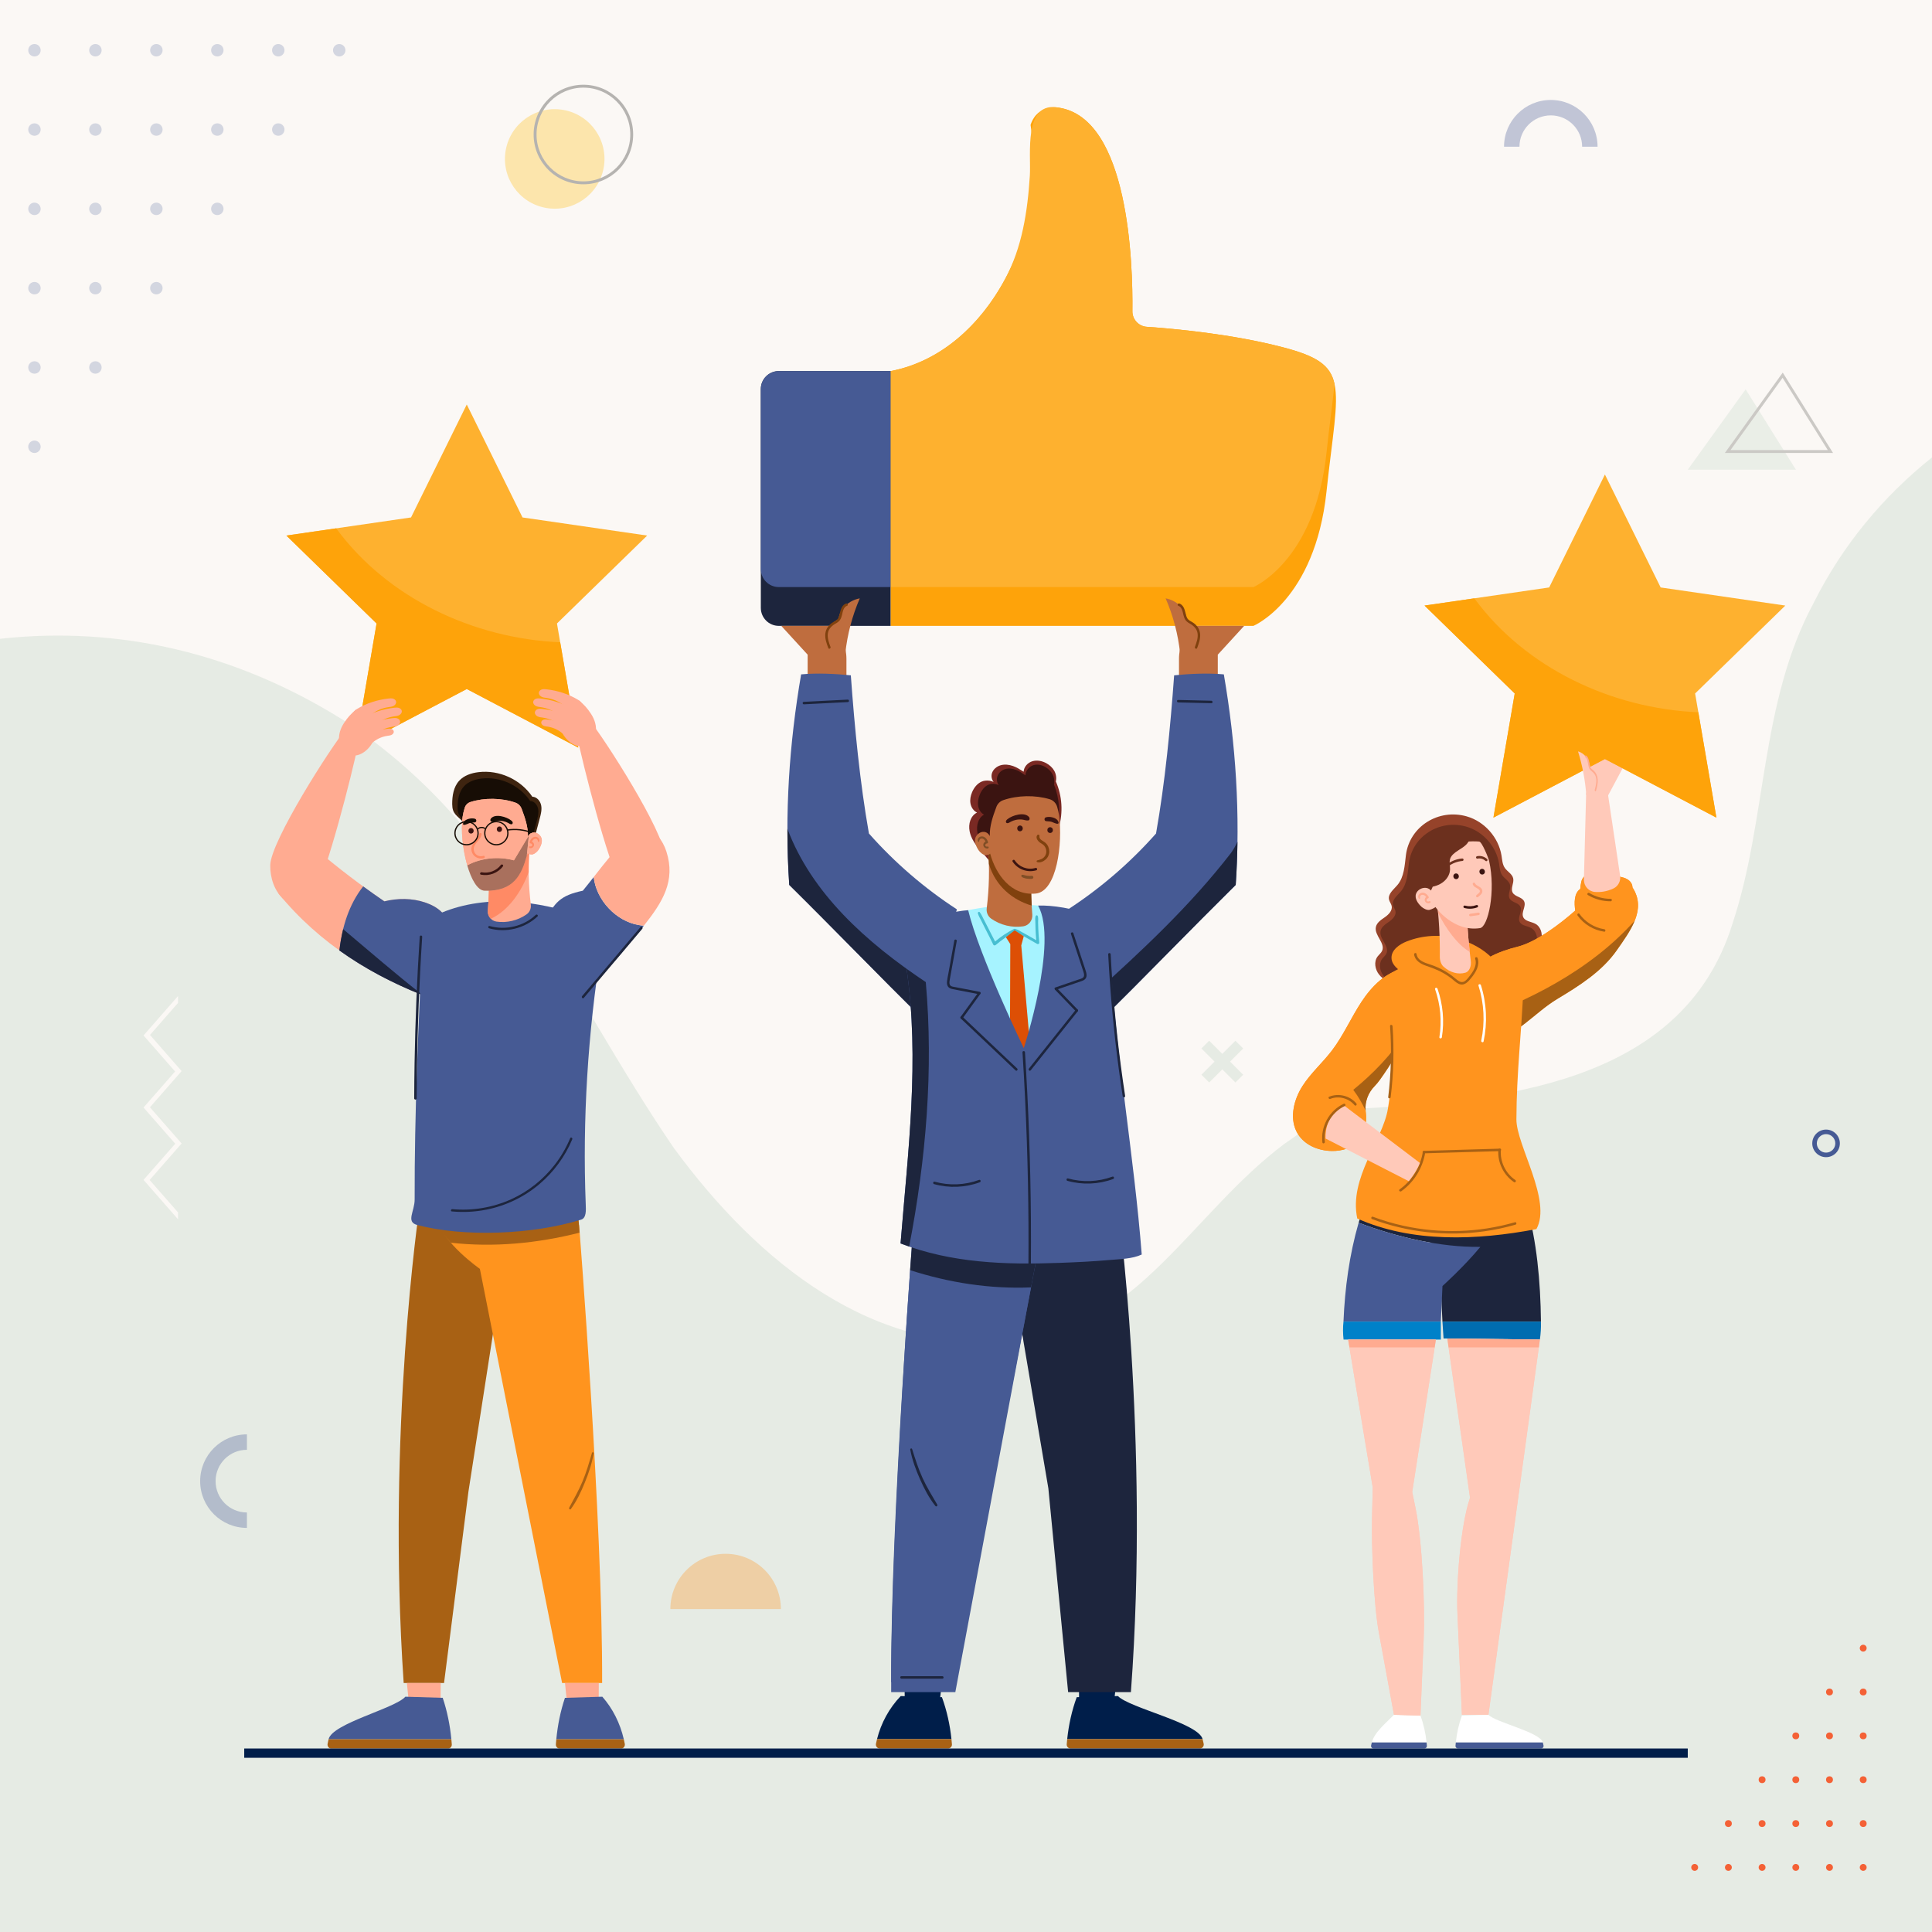 <?xml version="1.0" encoding="utf-8"?>
<!-- Generator: Adobe Illustrator 27.5.0, SVG Export Plug-In . SVG Version: 6.00 Build 0)  -->
<svg version="1.1" xmlns="http://www.w3.org/2000/svg" xmlns:xlink="http://www.w3.org/1999/xlink" x="0px" y="0px"
	 viewBox="0 0 500 500" style="enable-background:new 0 0 500 500;" xml:space="preserve">
<g id="BACKGROUND">
	<g>
		<g>
			<rect style="fill:#FBF8F5;" width="500" height="500"/>
		</g>
		<path style="opacity:0.27;fill:#AFCAB7;" d="M469.36,156.055c-14,26-12,56-21,83c-13,42-61,46-99,48c-6,0-11,5-17,9
			c-24,18-38,48-69,51c-37,4-67-20-89-50c-28-41-44-84-86-111C61.015,169.082,31.003,161.895,0,165.321V500h500V118.381
			C487.443,128.408,476.893,140.989,469.36,156.055z"/>
		<polygon style="opacity:0.27;fill:#AFCAB7;" points="310.925,271.35 314.319,274.743 310.925,278.137 312.936,280.148 
			316.33,276.754 319.723,280.148 321.734,278.137 318.341,274.743 321.734,271.35 319.723,269.339 316.33,272.733 312.936,269.339 
					"/>
		<g style="opacity:0.22;">
			<path style="fill:#465A94;" d="M87.794,14.612c-0.888,0-1.608-0.72-1.608-1.608s0.72-1.608,1.608-1.608s1.608,0.72,1.608,1.608
				S88.683,14.612,87.794,14.612z"/>
			<path style="fill:#465A94;" d="M72.019,14.612c-0.888,0-1.608-0.72-1.608-1.608s0.72-1.608,1.608-1.608
				c0.888,0,1.608,0.72,1.608,1.608S72.907,14.612,72.019,14.612z"/>
			<circle style="fill:#465A94;" cx="72.019" cy="33.528" r="1.608"/>
			<path style="fill:#465A94;" d="M56.243,14.612c-0.888,0-1.608-0.72-1.608-1.608s0.72-1.608,1.608-1.608
				c0.888,0,1.608,0.72,1.608,1.608S57.131,14.612,56.243,14.612z"/>
			<circle style="fill:#465A94;" cx="56.243" cy="33.528" r="1.608"/>
			<path style="fill:#465A94;" d="M56.243,55.66c-0.888,0-1.608-0.72-1.608-1.608c0-0.888,0.72-1.608,1.608-1.608
				c0.888,0,1.608,0.72,1.608,1.608C57.851,54.94,57.131,55.66,56.243,55.66z"/>
			<path style="fill:#465A94;" d="M40.467,14.612c-0.888,0-1.608-0.72-1.608-1.608s0.72-1.608,1.608-1.608s1.608,0.72,1.608,1.608
				S41.355,14.612,40.467,14.612z"/>
			<path style="fill:#465A94;" d="M40.467,35.136c-0.888,0-1.608-0.72-1.608-1.608s0.72-1.608,1.608-1.608s1.608,0.72,1.608,1.608
				S41.355,35.136,40.467,35.136z"/>
			<path style="fill:#465A94;" d="M40.467,55.66c-0.888,0-1.608-0.72-1.608-1.608c0-0.888,0.72-1.608,1.608-1.608
				s1.608,0.72,1.608,1.608C42.075,54.94,41.355,55.66,40.467,55.66z"/>
			<path style="fill:#465A94;" d="M40.467,76.184c-0.888,0-1.608-0.72-1.608-1.608c0-0.888,0.72-1.608,1.608-1.608
				s1.608,0.72,1.608,1.608C42.075,75.464,41.355,76.184,40.467,76.184z"/>
			<path style="fill:#465A94;" d="M24.691,14.612c-0.888,0-1.608-0.72-1.608-1.608s0.72-1.608,1.608-1.608s1.608,0.72,1.608,1.608
				S25.579,14.612,24.691,14.612z"/>
			<circle style="fill:#465A94;" cx="24.691" cy="33.528" r="1.608"/>
			<path style="fill:#465A94;" d="M24.691,55.66c-0.888,0-1.608-0.72-1.608-1.608c0-0.888,0.72-1.608,1.608-1.608
				s1.608,0.72,1.608,1.608C26.299,54.94,25.579,55.66,24.691,55.66z"/>
			<circle style="fill:#465A94;" cx="24.691" cy="74.576" r="1.608"/>
			<circle style="fill:#465A94;" cx="24.691" cy="95.1" r="1.608"/>
			<path style="fill:#465A94;" d="M8.915,14.612c-0.888,0-1.608-0.72-1.608-1.608s0.72-1.608,1.608-1.608s1.608,0.72,1.608,1.608
				S9.803,14.612,8.915,14.612z"/>
			<circle style="fill:#465A94;" cx="8.915" cy="33.528" r="1.608"/>
			<path style="fill:#465A94;" d="M8.915,55.66c-0.888,0-1.608-0.72-1.608-1.608c0-0.888,0.72-1.608,1.608-1.608
				s1.608,0.72,1.608,1.608C10.523,54.94,9.803,55.66,8.915,55.66z"/>
			<circle style="fill:#465A94;" cx="8.915" cy="74.576" r="1.608"/>
			<circle style="fill:#465A94;" cx="8.915" cy="95.1" r="1.608"/>
			<path style="fill:#465A94;" d="M8.915,117.232c-0.888,0-1.608-0.72-1.608-1.608s0.72-1.608,1.608-1.608s1.608,0.72,1.608,1.608
				S9.803,117.232,8.915,117.232z"/>
		</g>
		<g>
			<path style="fill:#F46136;" d="M438.582,482.395c0.491,0,0.889,0.398,0.889,0.889c0,0.491-0.398,0.889-0.889,0.889
				c-0.491,0-0.889-0.398-0.889-0.889C437.693,482.793,438.091,482.395,438.582,482.395z"/>
			<path style="fill:#F46136;" d="M447.305,482.395c0.491,0,0.889,0.398,0.889,0.889c0,0.491-0.398,0.889-0.889,0.889
				s-0.889-0.398-0.889-0.889C446.416,482.793,446.814,482.395,447.305,482.395z"/>
			<circle style="fill:#F46136;" cx="447.305" cy="471.936" r="0.889"/>
			<path style="fill:#F46136;" d="M456.028,482.395c0.491,0,0.889,0.398,0.889,0.889c0,0.491-0.398,0.889-0.889,0.889
				s-0.889-0.398-0.889-0.889C455.139,482.793,455.537,482.395,456.028,482.395z"/>
			<circle style="fill:#F46136;" cx="456.028" cy="471.936" r="0.889"/>
			<circle style="fill:#F46136;" cx="456.028" cy="460.587" r="0.889"/>
			<path style="fill:#F46136;" d="M464.751,482.395c0.491,0,0.889,0.398,0.889,0.889c0,0.491-0.398,0.889-0.889,0.889
				c-0.491,0-0.889-0.398-0.889-0.889C463.861,482.793,464.26,482.395,464.751,482.395z"/>
			<circle style="fill:#F46136;" cx="464.751" cy="471.936" r="0.889"/>
			<circle style="fill:#F46136;" cx="464.751" cy="460.587" r="0.889"/>
			<circle style="fill:#F46136;" cx="464.751" cy="449.239" r="0.889"/>
			<path style="fill:#F46136;" d="M473.473,482.395c0.491,0,0.889,0.398,0.889,0.889c0,0.491-0.398,0.889-0.889,0.889
				c-0.491,0-0.889-0.398-0.889-0.889C472.584,482.793,472.982,482.395,473.473,482.395z"/>
			<circle style="fill:#F46136;" cx="473.473" cy="471.936" r="0.889"/>
			<circle style="fill:#F46136;" cx="473.473" cy="460.587" r="0.889"/>
			<circle style="fill:#F46136;" cx="473.473" cy="449.239" r="0.889"/>
			<circle style="fill:#F46136;" cx="473.473" cy="437.891" r="0.889"/>
			<path style="fill:#F46136;" d="M482.196,482.395c0.491,0,0.889,0.398,0.889,0.889c0,0.491-0.398,0.889-0.889,0.889
				s-0.889-0.398-0.889-0.889C481.307,482.793,481.705,482.395,482.196,482.395z"/>
			<circle style="fill:#F46136;" cx="482.196" cy="471.936" r="0.889"/>
			<circle style="fill:#F46136;" cx="482.196" cy="460.587" r="0.889"/>
			<circle style="fill:#F46136;" cx="482.196" cy="449.239" r="0.889"/>
			<circle style="fill:#F46136;" cx="482.196" cy="437.891" r="0.889"/>
			<path style="fill:#F46136;" d="M482.196,425.654c0.491,0,0.889,0.398,0.889,0.889c0,0.491-0.398,0.889-0.889,0.889
				s-0.889-0.398-0.889-0.889C481.307,426.052,481.705,425.654,482.196,425.654z"/>
		</g>
		<g>
			<polygon style="fill:#FBF8F5;" points="46.081,257.771 37.147,267.973 45.313,277.298 37.147,286.623 45.349,295.99 
				37.147,305.356 46.081,315.558 46.081,313.781 38.725,305.381 47.003,295.929 38.801,286.563 47.003,277.196 38.814,267.845 
				46.081,259.548 			"/>
		</g>
		<g style="opacity:0.32;">
			<path style="fill:#FEBC10;" d="M156.222,43.492c-1.303,6.993-8.029,11.605-15.022,10.301
				c-6.993-1.303-11.605-8.029-10.301-15.022c1.304-6.993,8.029-11.605,15.022-10.301C152.914,29.774,157.526,36.499,156.222,43.492
				z"/>
			<g>
				<g>
					<path style="fill:#211F1C;" d="M150.985,22.68c6.688,0,12.129,5.441,12.129,12.13s-5.441,12.129-12.129,12.129
						c-6.688,0-12.13-5.441-12.13-12.129S144.297,22.68,150.985,22.68 M150.985,21.93c-7.113,0-12.88,5.766-12.88,12.88
						c0,7.113,5.766,12.879,12.88,12.879c7.113,0,12.879-5.766,12.879-12.879C163.864,27.696,158.098,21.93,150.985,21.93
						L150.985,21.93z"/>
				</g>
			</g>
		</g>
		<g>
			<path style="fill:#465A94;" d="M472.584,292.334c-1.972,0-3.57,1.599-3.57,3.57c0,1.972,1.599,3.57,3.57,3.57
				c1.972,0,3.57-1.599,3.57-3.57C476.155,293.933,474.556,292.334,472.584,292.334z M472.584,298.297
				c-1.321,0-2.393-1.071-2.393-2.392c0-1.321,1.071-2.393,2.393-2.393c1.321,0,2.393,1.071,2.393,2.393
				C474.977,297.226,473.906,298.297,472.584,298.297z"/>
		</g>
		<g style="opacity:0.22;">
			<polygon style="fill:#AFCAB7;" points="436.787,121.557 451.77,100.754 464.785,121.557 			"/>
			<g>
				<path style="fill:#211F1C;" d="M461.329,97.774l11.706,18.708h-25.18L461.329,97.774 M461.373,96.43l-14.983,20.802h27.999
					L461.373,96.43L461.373,96.43z"/>
			</g>
		</g>
		<path style="opacity:0.32;fill:#FF941E;" d="M187.791,402.121c-7.899,0-14.302,6.403-14.302,14.302h28.604
			C202.093,408.525,195.689,402.121,187.791,402.121z"/>
		<path style="opacity:0.32;fill:#465A94;" d="M401.344,29.861c4.479,0,8.111,3.631,8.111,8.111h3.993
			c0-6.684-5.419-12.103-12.103-12.103c-6.685,0-12.104,5.419-12.104,12.103h3.993C393.233,33.492,396.864,29.861,401.344,29.861z"
			/>
		<path style="opacity:0.32;fill:#465A94;" d="M55.792,383.318c0-4.479,3.631-8.111,8.111-8.111v-3.993
			c-6.684,0-12.103,5.419-12.103,12.103c0,6.684,5.419,12.103,12.103,12.103v-3.993C59.423,391.428,55.792,387.797,55.792,383.318z"
			/>
	</g>
</g>
<g id="OBJECTS">
	<g>
		<g>
			<path style="fill:#1D253D;" d="M230.521,96.034v65.939h-28.967c-2.568,0-4.654-2.087-4.654-4.661v-56.624
				c0-2.574,2.086-4.654,4.654-4.654H230.521z"/>
			<path style="fill:#FEA30A;" d="M343.293,127.254c-2.979,28.036-18.9,34.719-18.9,34.719h-93.872V96.034
				c26.341-5.065,38.885-37.505,36.17-53.773c0.481-3.659,0.488-7.056,0.019-9.944c1.862-5.566,7.351-4.449,7.351-4.449
				c18.111,2.838,19.144,40.413,19.003,52.663c-0.026,2.125,1.605,3.903,3.73,4.051c6.921,0.469,22.014,1.836,35.239,5.297
				c8.68,2.273,12.281,4.545,13.347,9.514C346.51,104.63,344.822,112.867,343.293,127.254z"/>
		</g>
		<g>
			<path style="fill:#465A94;" d="M230.521,96.034v55.898h-28.967c-2.568,0-4.654-2.086-4.654-4.654v-46.589
				c0-2.574,2.086-4.654,4.654-4.654H230.521z"/>
			<path style="fill:#FEB12F;" d="M345.38,99.392c-0.462,4.584-1.297,10.381-2.087,17.822c-2.979,28.036-18.9,34.719-18.9,34.719
				h-93.872c0,0,0-55.898,0-55.898c13.13-2.525,23.351-12.234,29.545-23.706c4.468-8.275,5.865-17.611,6.457-26.88
				c0.346-5.416-1.764-19.474,7.538-17.581c18.111,2.838,19.144,40.413,19.003,52.663c-0.026,2.125,1.605,3.903,3.73,4.051
				c6.921,0.469,22.014,1.836,35.239,5.297C340.713,92.15,344.314,94.423,345.38,99.392z"/>
		</g>
		<path style="fill:#BF6D3E;" d="M307.861,161.971h14.129l-6.827,7.456v8.079h-10.041v-6.98c0-1.599,0.337-3.181,0.99-4.641
			L307.861,161.971z"/>
		<g>
			<path style="fill:#BF6D3E;" d="M307.458,168.426c1.542-0.751,2.567-2.456,2.508-4.171c-0.059-1.715-1.2-3.344-2.791-3.987
				c-0.276-2.762-2.776-4.925-5.509-5.41c1.958,4.517,3.226,9.332,3.747,14.227L307.458,168.426z"/>
			<path style="fill:#80410E;" d="M305.245,156.198c0.998,0.374,1.337,1.465,1.555,2.409c0.125,0.543,0.241,1.14,0.599,1.587
				c0.369,0.46,0.97,0.668,1.444,0.996c0.957,0.663,1.616,1.634,1.741,2.805c0.137,1.28-0.327,2.544-0.768,3.721
				c-0.144,0.386-0.711,0.084-0.568-0.299c0.414-1.107,0.86-2.328,0.678-3.529c-0.18-1.183-1.026-1.952-2.016-2.514
				c-0.43-0.244-0.835-0.512-1.119-0.927c-0.263-0.383-0.406-0.84-0.518-1.286c-0.218-0.876-0.358-2.031-1.326-2.394
				C304.56,156.622,304.863,156.055,305.245,156.198z"/>
		</g>
		<path style="fill:#BF6D3E;" d="M216.318,161.971h-14.129l6.827,7.456v8.079h10.041v-6.98c0-1.599-0.337-3.181-0.99-4.641
			L216.318,161.971z"/>
		<g>
			<path style="fill:#465A94;" d="M276.412,235.346c8.426-5.483,16.107-12.108,22.769-19.637
				c2.348-13.269,3.711-27.494,4.685-40.934c4.117-0.415,8.742-0.631,12.863-0.25c3.097,18.07,4.309,36.195,3.075,54.487
				c-11.344,11.214-23.451,23.732-34.795,34.946L276.412,235.346z"/>
			<path style="fill:#1D253D;" d="M318.557,220.779c0.678-0.949,1.235-1.928,1.696-2.928c-0.053,3.714-0.198,7.434-0.449,11.16
				c-11.344,11.214-23.451,23.732-34.795,34.946l-1.998-6.649C295.568,246.004,307.972,234.453,318.557,220.779z"/>
			<path style="fill:#1D253D;" d="M304.902,181.145c2.861,0.068,5.721,0.136,8.582,0.204c0.411,0.01,0.442,0.651,0.028,0.641
				c-2.861-0.068-5.721-0.136-8.582-0.204C304.52,181.777,304.488,181.135,304.902,181.145z"/>
		</g>
		<g>
			<path style="fill:#465A94;" d="M247.648,235.346c-8.426-5.483-16.107-12.108-22.769-19.637
				c-2.348-13.269-3.711-27.494-4.685-40.934c-4.117-0.415-8.742-0.631-12.863-0.25c-3.097,18.07-4.309,36.195-3.075,54.487
				c11.344,11.214,23.451,23.732,34.795,34.946L247.648,235.346z"/>
			<path style="fill:#1D253D;" d="M239.592,254.163c0.191,2.147,0.342,4.298,0.463,6.45l-1.005,3.344
				c-11.344-11.214-23.451-23.732-34.795-34.946c-0.327-4.851-0.478-9.69-0.471-14.52
				C210.01,231.116,224.11,243.842,239.592,254.163z"/>
			<path style="fill:#1D253D;" d="M208.026,181.634c3.788-0.192,7.576-0.384,11.364-0.575c0.413-0.021,0.441,0.62,0.028,0.641
				c-3.788,0.192-7.576,0.384-11.364,0.575C207.642,182.296,207.613,181.655,208.026,181.634z"/>
		</g>
		<g>
			<g>
				<g>
					<path style="fill:#001E4A;" d="M234.108,435.35c0.004,1.571,0.014,3.099,0.034,4.566h9.114l0.509-4.566H234.108z"/>
					<path style="fill:#001E4A;" d="M279.231,435.35c0.004,1.571,0.014,3.099,0.034,4.566h9.114l0.509-4.566H279.231z"/>
					<path style="fill:#1D253D;" d="M289.205,311.121c-24.145,2.656-27.642,16.471-27.642,16.471l9.751,57.584l5.119,52.742h16.246
						C297.585,371.969,289.205,311.121,289.205,311.121z"/>
					<path style="fill:#465A94;" d="M268.051,326.8c0,0,10.741-6.881,11.999-12.903l-43.528,1.434c0,0-6.061,77.764-5.889,120.019
						h16.608L268.051,326.8z"/>
					<path style="fill:#465A94;" d="M266.829,333.176L247.24,437.918h-16.608c-0.128-31.442,3.195-85.105,4.904-109.2
						C245.658,331.977,256.232,333.621,266.829,333.176z"/>
					<path style="fill:#1D253D;" d="M235.536,328.718c0.588-8.286,0.985-13.387,0.985-13.387l43.528-1.434
						c-1.258,6.021-11.999,12.903-11.999,12.903l-1.222,6.375C256.232,333.621,245.658,331.977,235.536,328.718z"/>
					<path style="fill:#1D253D;" d="M276.356,319.948c2.132-2.141,3.998-4.583,4.482-6.901l-40.745-1.927c0,0-0.331,4.38-0.487,6.2
						C251.754,320.148,264.18,321.204,276.356,319.948z"/>
				</g>
				<g>
					<path style="fill:#001E4A;" d="M243.771,439.232l-10.667-0.293c-2.972,3.093-5.091,6.985-6.128,11.146h19.259
						C245.846,446.382,245.052,442.738,243.771,439.232z"/>
					<path style="fill:#A86114;" d="M226.976,450.085c-0.099,0.399-0.201,0.796-0.28,1.199c-0.124,0.632,0.349,1.225,0.993,1.225
						h17.657c0.588,0,1.061-0.5,1.015-1.086c-0.035-0.447-0.079-0.893-0.126-1.338H226.976z"/>
				</g>
				<g>
					<path style="fill:#001E4A;" d="M278.655,439.232l10.667-0.293c2.972,3.093,20.872,6.985,21.909,11.146h-35.04
						C276.58,446.382,277.375,442.738,278.655,439.232z"/>
					<path style="fill:#A86114;" d="M311.231,450.085c0.099,0.399,0.202,0.796,0.281,1.199c0.124,0.632-0.349,1.225-0.993,1.225
						H277.08c-0.588,0-1.061-0.5-1.015-1.086c0.035-0.447,0.079-0.893,0.126-1.338H311.231z"/>
				</g>
			</g>
			<path style="fill:#1D253D;" d="M242.561,389.397c-1.323-2.273-2.706-4.487-3.802-6.884c-1.108-2.423-1.899-4.943-2.7-7.478
				c-0.098-0.31-0.539-0.181-0.482,0.133c0.48,2.632,1.433,5.194,2.515,7.634c1.079,2.434,2.332,4.87,3.999,6.957
				C242.306,390.029,242.727,389.684,242.561,389.397z"/>
			<path style="fill:#1D253D;" d="M233.282,433.797h10.586c0.412,0,0.442,0.641,0.028,0.641H233.31
				C232.898,434.438,232.867,433.797,233.282,433.797z"/>
		</g>
		<g>
			<path style="fill:#A6F3FF;" d="M284.892,243.124c-0.133-2.831-2.103-5.278-5.026-6.342c-6.202-2.256-13.156-2.95-19.932-2.499
				c-6.219,0.414-12.324,1.739-18.287,3.494c-3.886,1.144-6.316,4.617-5.72,8.19c3.555,21.294,4.767,43.219,3.391,64.75
				c15.956,4.629,31.873,5.979,46.958,0.709C286.792,289.387,285.926,265.198,284.892,243.124z"/>
			<path style="fill:#47BED1;" d="M262.41,240.415c-1.744,0.886-3.388,1.974-4.878,3.244c-0.645-1.199-1.244-2.427-1.865-3.638
				c-0.341-0.665-0.683-1.329-1.027-1.992c-0.334-0.645-0.635-1.378-1.09-1.947c-0.188-0.235-0.552,0.021-0.482,0.281
				c0.182,0.677,0.595,1.338,0.906,1.963c0.345,0.693,0.691,1.385,1.04,2.077c0.683,1.357,1.409,2.701,2.048,4.079
				c0.117,0.252,0.449,0.231,0.627,0.081c1.583-1.337,3.273-2.518,5.098-3.502C263.213,240.831,262.837,240.198,262.41,240.415z"/>
			<path style="fill:#47BED1;" d="M268.709,240.426c-0.025-0.581-0.041-1.163-0.049-1.744c-0.007-0.517,0.118-1.209-0.131-1.677
				c-0.093-0.174-0.36-0.168-0.455,0c-0.25,0.446-0.135,1.114-0.129,1.61c0.007,0.604,0.022,1.208,0.047,1.812
				c0.039,0.967,0.108,1.931,0.192,2.895c-0.798-0.455-1.596-0.91-2.395-1.363c-0.49-0.278-0.983-0.549-1.476-0.82
				c-0.489-0.269-0.971-0.599-1.527-0.7c-0.194-0.035-0.322,0.174-0.19,0.327c0.37,0.428,0.895,0.673,1.375,0.957
				c0.484,0.287,0.969,0.573,1.457,0.854c0.996,0.572,1.992,1.143,2.99,1.711c0.219,0.125,0.573-0.029,0.544-0.312
				C268.845,242.794,268.76,241.611,268.709,240.426z"/>
			<polygon style="fill:#DD4F05;" points="262.596,240.765 260.33,242.557 261.463,244.33 261.253,304.666 265.753,307.01 
				269.576,304.666 264.303,244.674 264.953,242.299 			"/>
			<path style="fill:#465A94;" d="M234.555,250.246c-0.765-5.152,1.344-10.734,5.501-12.245c3.111-1.131,7.039-2.197,10.504-2.447
				c2.814,11.726,14.393,35.693,14.393,35.693s9.006-27.427,3.709-36.88c3.383-0.175,9.832,0.781,13.224,2.51
				c3.192,1.627,5.193,6.878,5.432,10.947c1.478,25.165,6.18,51.322,8.161,76.847c-2.456,1.149-5.671,1.176-8.317,1.414
				c-4.309,0.388-8.637,0.585-12.96,0.745c-14.021,0.519-27.882,0.069-41.137-5.027
				C234.989,297.897,238.092,274.058,234.555,250.246z"/>
			<path style="fill:#1D253D;" d="M239.592,254.163c2.02,22.731,0.065,45.858-4.3,68.446c-0.744-0.256-1.486-0.521-2.227-0.806
				c1.91-23.747,4.982-47.428,1.556-71.083C236.258,251.896,237.915,253.045,239.592,254.163z"/>
			<g>
				<path style="fill:#1D253D;" d="M273.125,255.555l4.754-1.628c0.396-0.136,0.792-0.271,1.188-0.407
					c0.345-0.118,0.73-0.208,1.051-0.386c0.684-0.379,0.418-1.189,0.223-1.786c-1.052-3.219-2.117-6.433-3.176-9.649
					c-0.129-0.393,0.482-0.59,0.611-0.198c0.9,2.735,1.8,5.47,2.7,8.205c0.21,0.637,0.456,1.274,0.62,1.925
					c0.118,0.47,0.183,1.001-0.044,1.45c-0.23,0.453-0.682,0.666-1.138,0.826c-0.66,0.232-1.324,0.454-1.986,0.68
					c-1.535,0.526-3.07,1.051-4.606,1.577C272.931,256.3,272.734,255.689,273.125,255.555z"/>
				<path style="fill:#1D253D;" d="M273.532,255.721c1.789,1.855,3.577,3.71,5.366,5.565c0.286,0.296-0.146,0.772-0.434,0.473
					c-1.789-1.855-3.577-3.71-5.366-5.565C272.813,255.898,273.245,255.423,273.532,255.721z"/>
				<path style="fill:#1D253D;" d="M266.273,276.557c4.057-5.09,8.114-10.179,12.171-15.269c0.258-0.324,0.73,0.112,0.474,0.434
					c-4.057,5.09-8.114,10.18-12.171,15.269C266.488,277.315,266.016,276.879,266.273,276.557z"/>
			</g>
			<g>
				<path style="fill:#1D253D;" d="M253.536,256.68l-4.934-0.95c-0.411-0.079-0.822-0.158-1.234-0.238
					c-0.358-0.069-0.752-0.104-1.094-0.236c-0.73-0.28-0.579-1.119-0.469-1.738c0.593-3.334,1.201-6.665,1.802-9.997
					c0.073-0.407-0.559-0.517-0.632-0.111c-0.511,2.834-1.021,5.668-1.532,8.501c-0.119,0.66-0.274,1.325-0.346,1.992
					c-0.052,0.482-0.042,1.017,0.246,1.43c0.29,0.416,0.768,0.564,1.242,0.66c0.686,0.138,1.374,0.265,2.061,0.397
					c1.593,0.307,3.187,0.614,4.78,0.921C253.831,257.391,253.941,256.758,253.536,256.68z"/>
				<path style="fill:#1D253D;" d="M253.155,256.901c-1.513,2.086-3.026,4.172-4.539,6.257c-0.242,0.333,0.252,0.744,0.495,0.408
					c1.513-2.086,3.026-4.172,4.539-6.257C253.892,256.976,253.398,256.566,253.155,256.901z"/>
				<path style="fill:#1D253D;" d="M263.244,276.525c-4.726-4.475-9.452-8.951-14.178-13.427c-0.301-0.285-0.707,0.212-0.409,0.495
					c4.726,4.475,9.452,8.951,14.178,13.427C263.136,277.304,263.543,276.808,263.244,276.525z"/>
			</g>
			<path style="fill:#1D253D;" d="M265.261,272.313c0.458,7.184,0.816,14.374,1.072,21.568c0.256,7.194,0.411,14.392,0.465,21.59
				c0.03,4.052,0.028,8.105-0.005,12.158c-0.003,0.412-0.645,0.442-0.641,0.028c0.059-7.198,0.019-14.397-0.123-21.595
				c-0.142-7.197-0.386-14.392-0.73-21.583c-0.194-4.048-0.421-8.094-0.678-12.139C264.594,271.929,265.235,271.901,265.261,272.313
				z"/>
			<path style="fill:#1D253D;" d="M276.397,304.978c3.779,1.059,7.818,0.896,11.498-0.465c0.388-0.143,0.584,0.468,0.198,0.611
				c-3.78,1.397-7.959,1.566-11.839,0.479C275.857,305.493,275.997,304.866,276.397,304.978z"/>
			<path style="fill:#1D253D;" d="M241.884,305.821c3.779,1.059,7.818,0.896,11.498-0.464c0.388-0.144,0.584,0.468,0.198,0.611
				c-3.78,1.397-7.959,1.566-11.839,0.479C241.345,306.336,241.485,305.709,241.884,305.821z"/>
		</g>
		<g>
			<path style="fill:#7A2923;" d="M274.029,214.147c1.135-3.898,0.855-8.192-0.778-11.91c0.217-0.911,0.041-1.965-0.423-2.778
				c-0.464-0.813-1.188-1.46-2.004-1.918c-1.098-0.615-2.429-0.896-3.634-0.534c-1.205,0.362-2.22,1.454-2.273,2.711
				c-0.934-0.557-1.712-1.114-2.739-1.47c-1.027-0.356-2.159-0.498-3.204-0.2c-1.046,0.298-1.985,1.086-2.281,2.132
				c-0.296,1.046,0.179,2.309,1.171,2.753c-0.801-0.975-2.644-1.161-3.802-0.659c-1.158,0.502-1.989,1.574-2.482,2.735
				c-0.392,0.923-0.6,1.95-0.42,2.937c0.18,0.987,0.79,1.923,1.701,2.343c-1.723,0.859-2.281,2.953-1.924,4.845
				c0.358,1.891,1.547,3.512,2.803,4.971c1.256,1.458,2.632,2.855,3.494,4.576L274.029,214.147z"/>
			<path style="fill:#3B1411;" d="M273.477,214.542c1.009-3.752,0.76-7.885-0.691-11.463c0.193-0.876,0.036-1.891-0.376-2.674
				c-0.413-0.782-1.055-1.406-1.781-1.846c-0.976-0.592-2.159-0.863-3.23-0.514c-1.071,0.348-1.973,1.4-2.02,2.609
				c-0.83-0.536-1.521-1.072-2.434-1.415c-0.913-0.343-1.919-0.479-2.848-0.193c-0.929,0.286-1.764,1.045-2.027,2.052
				c-0.263,1.007,0.159,2.223,1.041,2.65c-0.712-0.938-2.35-1.117-3.379-0.635c-1.029,0.483-1.768,1.514-2.206,2.632
				c-0.348,0.889-0.534,1.877-0.373,2.827c0.16,0.95,0.702,1.851,1.512,2.255c-1.531,0.827-2.028,2.843-1.71,4.663
				c0.318,1.82,1.375,3.38,2.492,4.784c1.117,1.404,2.339,2.748,3.106,4.405L273.477,214.542z"/>
			<g>
				<g>
					<g>
						<g>
							<path style="fill:#BF6D3E;" d="M255.717,219.488c0.406,5.19,0.286,10.421-0.357,15.588c-0.13,1.045,0.313,2.079,1.176,2.683
								c2.381,1.667,5.418,2.404,8.273,1.975c1.452-0.218,2.471-1.553,2.35-3.016c-0.278-3.357-0.363-6.546-0.283-10.02
								C264.033,223.094,260.087,220.893,255.717,219.488z"/>
							<path style="fill:#80410E;" d="M266.876,226.698c-2.842-3.604-6.789-5.805-11.158-7.21c0.107,1.366,0.175,2.734,0.209,4.104
								c1.718,5.771,6.202,9.359,11.081,10.774C266.863,231.843,266.815,229.352,266.876,226.698z"/>
						</g>
						<g>
							<path style="fill:#BF6D3E;" d="M274.087,211.026c0.967,7.248-0.548,19.663-6.02,20.226
								c-6.434,0.662-10.382-5.063-11.817-10.335c0.025,0.09-0.589,0.432-1.216,0.395c-0.619-0.036-1.441-0.766-1.78-1.274
								c-0.655-0.981-1.321-2.509-0.617-3.63c0.847-1.349,2.723-1.625,3.515-0.04c-0.059-2.637,0.798-5.079,1.713-7.542
								c0.3-0.807,0.934-1.454,1.747-1.737c3.716-1.292,8.283-1.374,12.061-0.245c0.941,0.281,1.654,1.047,1.928,1.99
								C273.825,209.603,274.007,210.423,274.087,211.026z"/>
							<path style="fill:#3B1411;" d="M266.332,211.477c-1.167-1.481-4.376-0.459-5.557,0.492c-0.216,0.174-0.476,0.396-0.45,0.703
								c0.014,0.159,0.101,0.297,0.261,0.343c0.363,0.104,0.707-0.197,1.01-0.355c0.4-0.209,0.823-0.367,1.264-0.465
								c0.543-0.121,1.107-0.154,1.66-0.095c0.536,0.057,1.049,0.307,1.589,0.226C266.53,212.262,266.537,211.737,266.332,211.477z"
								/>
							<path style="fill:#3B1411;" d="M264.625,214.074c-0.029-0.088-0.078-0.165-0.147-0.229c-0.065-0.07-0.141-0.118-0.229-0.147
								c-0.085-0.045-0.176-0.065-0.274-0.061c-0.063,0.008-0.126,0.017-0.189,0.025c-0.121,0.034-0.225,0.095-0.314,0.183
								c-0.037,0.048-0.074,0.096-0.111,0.144c-0.064,0.111-0.097,0.231-0.097,0.359v0.076c-0.004,0.098,0.017,0.19,0.061,0.275
								c0.029,0.088,0.078,0.165,0.147,0.229c0.064,0.069,0.141,0.118,0.229,0.147c0.085,0.045,0.176,0.065,0.274,0.061l0.189-0.025
								c0.121-0.034,0.225-0.095,0.314-0.183c0.037-0.048,0.074-0.096,0.111-0.144c0.064-0.111,0.097-0.231,0.097-0.36v-0.076
								C264.69,214.25,264.67,214.159,264.625,214.074z"/>
							<path style="fill:#3B1411;" d="M272.421,214.515c-0.029-0.088-0.078-0.165-0.147-0.229c-0.064-0.07-0.141-0.119-0.229-0.147
								c-0.085-0.045-0.176-0.065-0.275-0.061c-0.063,0.008-0.126,0.017-0.189,0.025c-0.121,0.034-0.225,0.095-0.314,0.183
								c-0.037,0.048-0.074,0.096-0.111,0.144c-0.064,0.111-0.097,0.231-0.097,0.359v0.076c-0.004,0.098,0.017,0.19,0.061,0.274
								c0.029,0.088,0.078,0.165,0.147,0.229c0.065,0.07,0.141,0.119,0.229,0.147c0.085,0.045,0.176,0.065,0.274,0.061l0.189-0.025
								c0.121-0.034,0.225-0.095,0.314-0.183c0.037-0.048,0.074-0.096,0.111-0.144c0.064-0.111,0.097-0.231,0.097-0.359v-0.076
								C272.486,214.691,272.466,214.6,272.421,214.515z"/>
							<path style="fill:#3B1411;" d="M273.831,212.505c-0.276-0.536-0.87-0.813-1.441-0.963c-0.557-0.147-1.126-0.171-1.686-0.032
								c-0.258,0.064-0.416,0.331-0.382,0.585c0.058,0.433,0.425,0.448,0.769,0.452c0.463,0.005,0.903,0.066,1.333,0.248
								c0.288,0.122,1.799,0.878,1.496-0.077C273.895,212.643,273.866,212.572,273.831,212.505z"/>
							<path style="fill:#804E26;" d="M267.182,226.698c-0.211-0.065-0.473-0.001-0.692-0.001c-0.198,0-0.443-0.014-0.61-0.038
								c-0.212-0.03-0.424-0.075-0.632-0.128c-0.227-0.058-0.441-0.159-0.679-0.138c-0.252,0.022-0.342,0.277-0.194,0.468
								c0.16,0.206,0.42,0.282,0.658,0.363c0.226,0.077,0.456,0.132,0.692,0.168c0.246,0.037,0.493,0.063,0.742,0.068
								c0.253,0.005,0.578,0.027,0.802-0.104C267.541,227.196,267.474,226.789,267.182,226.698z"/>
							<path style="fill:#804E26;" d="M255.568,219.089c-0.223,0.076-0.538-0.038-0.589-0.299c-0.026-0.133,0.042-0.243,0.125-0.346
								c0.079-0.1,0.197-0.158,0.313-0.16c0.184-0.002,0.325-0.18,0.275-0.36c-0.214-0.762-0.822-1.54-1.701-1.452
								c-0.389,0.039-0.743,0.259-0.908,0.621c-0.077,0.169-0.094,0.355-0.047,0.535c0.027,0.104,0.157,0.371,0.304,0.238
								c0.087-0.08,0.06-0.197,0.089-0.3c0.031-0.109,0.076-0.213,0.14-0.307c0.13-0.191,0.351-0.264,0.575-0.242
								c0.448,0.043,0.735,0.396,0.902,0.786c-0.402,0.181-0.66,0.626-0.538,1.085c0.133,0.498,0.699,0.824,1.193,0.674
								C256.001,219.47,255.867,218.987,255.568,219.089z"/>
						</g>
					</g>
					<path style="fill:#80410E;" d="M270.629,218.181c-0.332-0.309-0.74-0.509-1.107-0.771c-0.405-0.29-0.568-0.611-0.517-1.105
						c0.035-0.338-0.421-0.379-0.58-0.157c-0.484,0.677,0.176,1.521,0.717,1.913c0.325,0.236,0.696,0.405,0.983,0.691
						c0.253,0.253,0.441,0.573,0.549,0.913c0.221,0.699,0.111,1.457-0.351,2.033c-0.495,0.618-1.158,0.782-1.885,0.968
						c-0.231,0.059-0.217,0.389,0,0.455c0.756,0.229,1.61-0.181,2.169-0.672c0.61-0.536,0.955-1.331,0.942-2.143
						C271.535,219.518,271.21,218.722,270.629,218.181z"/>
				</g>
				<path style="fill:#3B1411;" d="M268.192,225.231c-2.308,0.679-4.796-0.221-6.122-2.228c-0.228-0.346,0.311-0.694,0.539-0.35
					c1.166,1.765,3.352,2.566,5.384,1.967C268.389,224.504,268.589,225.114,268.192,225.231z"/>
			</g>
		</g>
		<path style="fill:#1D253D;" d="M287.44,246.954c0.495,9.596,1.364,19.172,2.611,28.699c0.349,2.67,0.729,5.335,1.136,7.997
			c0.063,0.408-0.579,0.433-0.641,0.028c-1.455-9.498-2.539-19.052-3.243-28.635c-0.197-2.685-0.365-5.373-0.503-8.062
			C286.778,246.569,287.419,246.54,287.44,246.954z"/>
		<g>
			<path style="fill:#BF6D3E;" d="M216.72,168.426c-1.542-0.751-2.567-2.456-2.508-4.171c0.059-1.715,1.2-3.344,2.791-3.987
				c0.276-2.762,2.776-4.925,5.509-5.41c-1.958,4.517-3.226,9.332-3.747,14.227L216.72,168.426z"/>
			<path style="fill:#80410E;" d="M218.933,156.198c-0.998,0.374-1.337,1.465-1.555,2.409c-0.125,0.543-0.241,1.14-0.598,1.587
				c-0.369,0.46-0.97,0.668-1.444,0.996c-0.957,0.663-1.616,1.634-1.741,2.805c-0.137,1.28,0.327,2.544,0.768,3.721
				c0.144,0.386,0.711,0.084,0.568-0.299c-0.414-1.107-0.86-2.328-0.677-3.529c0.18-1.183,1.026-1.952,2.016-2.514
				c0.431-0.244,0.835-0.512,1.119-0.927c0.263-0.383,0.406-0.84,0.518-1.286c0.218-0.876,0.358-2.031,1.326-2.394
				C219.618,156.622,219.316,156.055,218.933,156.198z"/>
		</g>
	</g>
	<g>
		<path style="fill:#96432A;" d="M379.572,211.276c4.601,1.308,8.269,5.442,9.02,10.166c0.173,1.089,0.223,2.256,0.846,3.167
			c0.661,0.966,1.914,1.559,2.173,2.701c0.276,1.214-0.727,2.562-0.15,3.666c0.588,1.125,2.404,1.126,2.968,2.264
			c0.624,1.259-0.793,2.825-0.22,4.109c0.521,1.169,2.176,1.143,3.273,1.801c1.014,0.608,1.524,1.848,1.518,3.03
			c-0.005,1.182-0.451,2.318-0.985,3.373c-3.159,6.253-9.588,10.509-16.451,11.912c-6.864,1.403-14.086,0.167-20.546-2.542
			c-1.537-0.644-3.095-1.414-4.127-2.722c-1.032-1.308-1.382-3.294-0.391-4.634c0.372-0.503,0.908-0.891,1.173-1.458
			c0.936-1.998-2.04-4.028-1.599-6.19c0.239-1.17,1.382-1.884,2.36-2.569c0.978-0.686,1.98-1.73,1.727-2.897
			c-0.125-0.575-0.542-1.051-0.677-1.623c-0.351-1.484,1.2-2.627,2.18-3.796c1.746-2.082,1.849-5.026,2.188-7.723
			C364.786,213.87,372.283,209.203,379.572,211.276z"/>
		<path style="fill:#6C301E;" d="M379.452,213.926c4.34,1.234,7.8,5.134,8.509,9.59c0.164,1.027,0.211,2.128,0.798,2.987
			c0.623,0.911,1.806,1.471,2.05,2.547c0.26,1.146-0.685,2.417-0.141,3.458c0.555,1.061,2.268,1.063,2.799,2.136
			c0.589,1.188-0.748,2.665-0.208,3.876c0.492,1.102,2.053,1.078,3.088,1.699c0.956,0.573,1.437,1.743,1.432,2.858
			c-0.005,1.115-0.426,2.186-0.929,3.182c-2.981,5.898-9.045,9.913-15.519,11.236c-6.475,1.323-13.287,0.158-19.382-2.398
			c-1.45-0.608-2.92-1.334-3.893-2.568c-0.974-1.234-1.303-3.107-0.368-4.371c0.351-0.475,0.856-0.841,1.107-1.376
			c0.883-1.885-1.925-3.8-1.508-5.84c0.225-1.104,1.304-1.777,2.226-2.424c0.922-0.647,1.868-1.632,1.629-2.733
			c-0.117-0.542-0.511-0.991-0.639-1.531c-0.331-1.4,1.132-2.478,2.056-3.581c1.647-1.964,1.744-4.742,2.064-7.285
			C365.504,216.374,372.576,211.971,379.452,213.926z"/>
		<g>
			<path style="fill:#FF941E;" d="M422.471,229.645c0.026-0.82-0.517-1.576-1.207-2.02c-0.69-0.444-1.511-0.629-2.317-0.782
				c-2.358-0.447-4.756-0.686-7.157-0.712c-1.242-0.014-2.313,0.874-2.554,2.092c-0.124,0.625-0.242,1.248-0.273,1.839
				c-1.629,1.116-1.567,3.644-1.292,5.599c-3.795,3.352-9.998,8.104-14.907,9.345c-4.909,1.24-10.154,3.293-12.515,7.772
				c-1.637,3.106-1.56,6.8-1.411,10.308c0.109,2.554,0.37,5.444,3.729,6.281c1.055,0.263,2.16,0.223,3.228,0.017
				c6.873-1.329,11.262-7.275,17.24-10.867c5.709-3.43,11.525-7.097,15.353-12.548C422.215,240.521,426.109,235.224,422.471,229.645
				z"/>
			<path style="fill:#FF941E;" d="M423.07,238.262c1.143-2.837,1.311-5.688-0.599-8.617c0.026-0.82-0.517-1.576-1.207-2.02
				c-0.69-0.444-1.511-0.629-2.317-0.782c-2.358-0.447-4.757-0.686-7.157-0.712c-1.242-0.014-2.313,0.874-2.554,2.092
				c-0.124,0.625-0.242,1.248-0.273,1.839c-1.629,1.116-1.567,3.644-1.292,5.599c-3.795,3.352-9.998,8.104-14.907,9.345
				c-4.909,1.24-10.154,3.293-12.515,7.772c-1.637,3.106-1.56,6.8-1.411,10.308c0.024,0.571,0.059,1.158,0.131,1.736
				C395.112,259.495,411.582,251.107,423.07,238.262z"/>
			<path style="fill:#A86114;" d="M378.97,264.823c0.251,2.007,0.99,3.895,3.598,4.545c1.055,0.263,2.16,0.223,3.228,0.017
				c6.873-1.329,11.262-7.275,17.24-10.867c5.709-3.43,11.525-7.097,15.353-12.548c1.818-2.588,3.649-5.142,4.683-7.708
				C411.582,251.107,395.112,259.495,378.97,264.823z"/>
			<path style="fill:#FFC9B9;" d="M410.497,205.157l-0.584,22.462c-0.043,1.658,1.204,3.09,2.857,3.217
				c1.332,0.102,3.012-0.053,4.808-0.91c1.229-0.587,1.908-1.936,1.707-3.283l-3.268-21.895
				C416.017,204.748,413.093,204.505,410.497,205.157z"/>
			<path style="fill:#A86114;" d="M415.184,240.477c-2.579-0.385-4.919-1.852-6.433-3.967c-0.24-0.336-0.711,0.101-0.474,0.434
				c1.617,2.26,4.136,3.766,6.878,4.175C415.564,241.179,415.589,240.537,415.184,240.477z"/>
			<path style="fill:#A86114;" d="M416.853,232.614c-1.954,0.006-3.874-0.512-5.554-1.512c-0.355-0.211-0.704,0.328-0.348,0.54
				c1.774,1.055,3.808,1.619,5.874,1.613C417.237,233.254,417.268,232.613,416.853,232.614z"/>
		</g>
		<path style="fill:#FF941E;" d="M377.109,242.895c-4.285-1.144-8.934-0.878-13.061,0.747c-1.932,0.761-4.004,2.232-3.926,4.307
			c0.068,1.8,1.736,3.087,3.321,3.942c5.857,3.159,12.875,4.105,19.36,2.609c3.156-0.728,6.297-3.343,3.466-6.411
			C383.924,245.549,380.408,243.776,377.109,242.895z"/>
		<path style="fill:#FF941E;" d="M363.334,250.723c-4.583,0.732-8.293,4.46-10.985,8.554c-2.692,4.094-4.688,8.715-7.64,12.591
			c-2.425,3.184-5.458,5.811-7.628,9.205c-2.17,3.394-3.363,7.994-1.6,11.656c1.679,3.488,5.575,5.103,9.199,5.147
			c2.636,0.032,5.459-0.732,7.171-2.908c1.276-1.622,1.77-3.844,1.696-5.977c-0.015-0.432-0.051-0.861-0.105-1.287
			c-0.313-2.468,0.617-4.89,2.291-6.593c0.531-0.539,1.009-1.143,1.416-1.712c2.958-4.136,5.72-8.558,7.144-13.562
			C365.718,260.833,365.792,255.229,363.334,250.723z"/>
		<path style="fill:#FF941E;" d="M363.877,267.135c0.145-0.431,0.292-0.86,0.417-1.299c1.424-5.004,1.498-10.608-0.961-15.114
			c-4.583,0.732-8.293,4.46-10.985,8.554c-2.692,4.094-4.688,8.715-7.64,12.591c-2.425,3.184-5.458,5.811-7.628,9.205
			c-2.17,3.394-3.363,7.994-1.6,11.656c1.679,3.488,5.575,5.103,9.199,5.147c2.636,0.031,5.459-0.732,7.171-2.908
			c1.276-1.622,1.77-3.844,1.696-5.977c-0.015-0.432-0.051-0.861-0.105-1.287c-0.012-0.097-0.01-0.192-0.019-0.289
			c-0.908-1.916-1.909-3.644-3.201-5.366C355.403,277.839,360.255,272.813,363.877,267.135z"/>
		<path style="fill:#A86114;" d="M350.223,282.048c1.292,1.723,2.293,3.45,3.201,5.366c-0.208-2.367,0.701-4.668,2.31-6.304
			c0.53-0.539,1.009-1.143,1.416-1.712c2.699-3.773,5.222-7.79,6.727-12.263C360.255,272.813,355.403,277.839,350.223,282.048z"/>
		<path style="fill:#1D253D;" d="M383.118,322.69c2.471-2.99,4.537-6.065,4.905-8.331l-33.046-6.096
			c-1.034,2.69-2.573,5.422-3.367,8.182C361.559,320.167,372.682,322.824,383.118,322.69z"/>
		<g>
			<g>
				<path style="fill:#FFFFFF;" d="M378.347,443.976l6.856-0.188c1.91,1.988,13.415,4.489,14.081,7.164h-22.52
					C377.013,448.571,377.524,446.229,378.347,443.976z"/>
				<path style="fill:#465A94;" d="M399.283,450.951c0.064,0.256,0.129,0.512,0.18,0.771c0.08,0.407-0.224,0.787-0.638,0.787
					h-21.491c-0.378,0-0.682-0.322-0.652-0.698c0.022-0.287,0.051-0.574,0.081-0.86H399.283z"/>
			</g>
			<path style="fill:#1D253D;" d="M395.128,312.219c-9.949,3.723-14.554,2.274-24.99,2.139c-0.912,5.889,2.736,18.459,2.736,18.459
				l0.423,9.206h25.497C398.689,331.586,397.689,321.123,395.128,312.219z"/>
			<path style="fill:#006CB0;" d="M373.297,342.023l0.293,4.373l24.934,0.287c0.211-1.525,0.313-3.091,0.27-4.659H373.297z"/>
			<g>
				<path style="fill:#FFFFFF;" d="M367.613,443.976l-6.855-0.188c-1.911,1.988-5.069,4.489-5.735,7.164h14.174
					C368.947,448.571,368.436,446.229,367.613,443.976z"/>
				<path style="fill:#465A94;" d="M355.022,450.951c-0.064,0.256-0.129,0.512-0.18,0.771c-0.08,0.407,0.224,0.787,0.639,0.787
					h13.145c0.378,0,0.682-0.322,0.652-0.698c-0.023-0.287-0.051-0.574-0.081-0.86H355.022z"/>
			</g>
			<path style="fill:#465A94;" d="M373.312,332.817c0,0,5.516-4.936,9.806-10.127c-10.437,0.135-21.559-2.523-31.507-6.246
				c-2.391,8.311-3.564,16.906-3.917,25.58h25.195L373.312,332.817z"/>
			<path style="fill:#0081C9;" d="M347.694,342.023c-0.171,1.549-0.152,3.105,0.019,4.659h25.177v-4.659H347.694z"/>
		</g>
		<path style="fill:#FF941E;" d="M392.444,289.685c0.042-12.228,1.329-22.155,1.819-34.377c0.054-1.345-0.362-2.874-1.534-3.472
			c-17.475-8.921-30.387-1.69-33.23,0.372c-1.452,1.053-2.081,2.961-1.533,4.71c3.178,10.147,2.912,19.534,1.221,30.026
			c-1.321,8.197-10.148,17.827-7.927,28.408c14.07,6.303,30.93,5.678,46.358,2.738C401.714,310.743,392.418,296.357,392.444,289.685
			z"/>
		<g>
			<path style="fill:#FFC9B9;" d="M371.751,232.276c0.642,5.079,0.935,10.224,0.873,15.33c-0.012,1.033,0.358,2.027,0.978,2.579
				c1.711,1.522,3.795,2.099,5.675,1.538c0.956-0.285,1.542-1.646,1.356-3.077c-0.425-3.285-0.71-6.413-0.904-9.829
				C377.571,235.414,374.774,233.444,371.751,232.276z"/>
			<path style="fill:#FFAB90;" d="M379.729,238.816c-2.158-3.402-4.956-5.372-7.978-6.54c0.169,1.337,0.312,2.678,0.432,4.021
				c2.061,4.104,4.989,8.181,8.181,10.046C380.088,243.872,379.878,241.426,379.729,238.816z"/>
		</g>
		<path style="fill:#A86114;" d="M392.065,316.317c-4.676,1.347-9.514,2.105-14.379,2.253c-4.861,0.148-9.745-0.297-14.495-1.343
			c-2.684-0.591-5.324-1.373-7.898-2.337c-0.388-0.145-0.584,0.467-0.198,0.611c4.589,1.717,9.389,2.849,14.258,3.383
			c4.893,0.536,9.852,0.463,14.727-0.214c2.746-0.381,5.462-0.96,8.127-1.727C392.603,316.829,392.464,316.202,392.065,316.317z"/>
		<g>
			<g>
				<path style="fill:#FFC9B9;" d="M385.376,222.789c1.789,7.894-0.263,17.083-2.345,17.405c-6.905,1.069-11.497-5.382-11.542-5.463
					c0.045,0.081-0.99,0.648-1.598,0.758c-0.601,0.109-1.557-0.398-2-0.805c-0.855-0.786-1.848-2.094-1.435-3.331
					c0.497-1.488,2.746-2.216,3.873-0.884c2.102-4.077,0.283-6.198,0.197-9.163c3.417-2.673,7.851-3.839,12.276-3.513
					C383.539,217.848,385.211,222.06,385.376,222.789z"/>
				<path style="fill:#3B1411;" d="M377.386,226.331c-0.048-0.078-0.113-0.139-0.194-0.185c-0.078-0.051-0.163-0.081-0.254-0.088
					c-0.092-0.023-0.184-0.021-0.277,0.005c-0.058,0.023-0.117,0.046-0.175,0.068c-0.108,0.06-0.194,0.143-0.258,0.248
					c-0.024,0.055-0.049,0.109-0.073,0.164c-0.036,0.121-0.039,0.244-0.009,0.367l0.018,0.073c0.019,0.095,0.06,0.178,0.123,0.248
					c0.048,0.078,0.113,0.14,0.194,0.185c0.078,0.051,0.162,0.081,0.254,0.088c0.092,0.023,0.184,0.021,0.277-0.005l0.175-0.068
					c0.108-0.06,0.194-0.143,0.258-0.248c0.024-0.055,0.049-0.109,0.073-0.164c0.036-0.121,0.039-0.244,0.009-0.367l-0.018-0.073
					C377.489,226.485,377.448,226.402,377.386,226.331z"/>
				<path style="fill:#3B1411;" d="M384.13,225.139c-0.048-0.078-0.113-0.139-0.194-0.185c-0.078-0.051-0.162-0.081-0.254-0.088
					c-0.092-0.023-0.184-0.021-0.277,0.005c-0.058,0.023-0.117,0.046-0.175,0.068c-0.108,0.06-0.194,0.143-0.258,0.248
					c-0.024,0.055-0.049,0.109-0.073,0.164c-0.036,0.121-0.039,0.243-0.009,0.367l0.018,0.073c0.019,0.095,0.06,0.178,0.122,0.248
					c0.048,0.078,0.113,0.139,0.194,0.185c0.078,0.051,0.163,0.081,0.254,0.088c0.092,0.023,0.184,0.021,0.277-0.005l0.175-0.068
					c0.108-0.061,0.194-0.143,0.258-0.248c0.024-0.055,0.049-0.109,0.073-0.164c0.036-0.121,0.039-0.243,0.009-0.367l-0.018-0.073
					C384.233,225.293,384.192,225.21,384.13,225.139z"/>
				<path style="fill:#FFAB90;" d="M369.883,233.238c-0.196,0.125-0.524,0.089-0.633-0.149c-0.056-0.121-0.016-0.242,0.039-0.36
					c0.053-0.114,0.152-0.197,0.263-0.226c0.175-0.045,0.269-0.248,0.179-0.409c-0.382-0.679-1.145-1.283-1.966-0.994
					c-0.364,0.128-0.651,0.421-0.725,0.806c-0.035,0.18-0.007,0.362,0.079,0.523c0.05,0.093,0.237,0.319,0.346,0.157
					c0.065-0.096,0.011-0.202,0.015-0.307c0.004-0.112,0.023-0.221,0.062-0.326c0.08-0.213,0.275-0.334,0.494-0.365
					c0.439-0.063,0.795,0.208,1.046,0.542c-0.343,0.267-0.486,0.753-0.262,1.164c0.243,0.445,0.861,0.626,1.298,0.368
					C370.386,233.502,370.146,233.071,369.883,233.238z"/>
			</g>
			<path style="fill:#6C301E;" d="M378.384,222.178c-1.448,0.132-2.827,0.68-3.989,1.551c-0.33,0.248,0.096,0.728,0.425,0.481
				c1.073-0.805,2.355-1.281,3.688-1.402c0.173-0.016,0.284-0.219,0.253-0.377C378.724,222.246,378.557,222.162,378.384,222.178z"/>
			<path style="fill:#6C301E;" d="M384.885,222.34c-0.696-0.658-1.685-0.956-2.627-0.755c-0.164,0.035-0.294,0.206-0.253,0.377
				c0.041,0.167,0.201,0.29,0.377,0.253c0.098-0.021,0.198-0.037,0.298-0.046c0.007-0.001,0.041-0.003,0.044-0.003
				c0.015-0.001,0.03-0.001,0.044-0.002c0.048-0.001,0.095-0.001,0.143,0.001c0.101,0.003,0.201,0.012,0.301,0.027
				c0.026,0.004,0.052,0.008,0.078,0.013c0.004,0.001,0.025,0.005,0.033,0.007c0.011,0.003,0.051,0.012,0.056,0.013
				c0.026,0.006,0.051,0.013,0.077,0.02c0.092,0.026,0.182,0.056,0.271,0.092c0.044,0.018,0.088,0.037,0.131,0.057
				c0.012,0.006,0.014,0.006,0.019,0.008c0.002,0.001,0,0.001,0.007,0.004c0.023,0.012,0.047,0.025,0.07,0.038
				c0.083,0.047,0.164,0.098,0.241,0.153c0.043,0.031,0.085,0.063,0.126,0.096c0.012,0.01,0.025,0.021,0.037,0.031
				c0.004,0.004,0.044,0.041,0.044,0.041c0.126,0.119,0.315,0.15,0.453,0.028C384.978,222.686,385.012,222.46,384.885,222.34z"/>
			<path style="fill:#FFAB90;" d="M382.573,236.188c-0.7,0.102-1.4,0.204-2.101,0.306c-0.166,0.024-0.293,0.214-0.253,0.377
				c0.043,0.176,0.199,0.279,0.377,0.253c0.7-0.102,1.4-0.204,2.101-0.306c0.166-0.024,0.293-0.214,0.253-0.377
				C382.907,236.265,382.751,236.162,382.573,236.188z"/>
			<path style="fill:#FFAB90;" d="M383.465,230.057c-0.235-0.364-0.6-0.578-0.972-0.777c-0.304-0.163-0.628-0.334-0.752-0.676
				c-0.059-0.163-0.288-0.215-0.431-0.144c-0.17,0.085-0.203,0.267-0.144,0.431c0.26,0.715,1.045,0.843,1.565,1.29
				c0.221,0.19,0.352,0.441,0.19,0.711c-0.193,0.32-0.556,0.505-0.811,0.769c-0.12,0.125-0.149,0.316-0.028,0.453
				c0.108,0.122,0.332,0.154,0.453,0.028c0.297-0.308,0.689-0.522,0.919-0.893C383.684,230.878,383.705,230.43,383.465,230.057z"/>
			<path style="fill:#3B1411;" d="M382.493,234.386c-0.084-0.168-0.268-0.206-0.431-0.144c-0.923,0.352-1.958,0.394-2.908,0.128
				c-0.167-0.047-0.349,0.027-0.409,0.198c-0.054,0.156,0.03,0.362,0.198,0.409c1.128,0.316,2.312,0.257,3.406-0.16
				C382.511,234.755,382.564,234.531,382.493,234.386z"/>
		</g>
		<g>
			<path style="fill:#A86114;" d="M368.214,298.17c-0.609,3.865-2.821,7.382-6.002,9.648c-0.336,0.24,0.101,0.711,0.434,0.474
				c3.327-2.37,5.576-6.065,6.21-10.093C368.92,297.791,368.278,297.766,368.214,298.17z"/>
			<path style="fill:#A86114;" d="M388.188,297.27c-6.568,0.191-13.135,0.381-19.703,0.572c-0.41,0.012-0.442,0.653-0.028,0.641
				c6.568-0.191,13.136-0.381,19.703-0.572C388.57,297.899,388.601,297.258,388.188,297.27z"/>
			<path style="fill:#A86114;" d="M392.166,305.389c-2.528-1.711-3.986-4.755-3.751-7.796c0.032-0.412-0.61-0.44-0.641-0.028
				c-0.252,3.265,1.335,6.53,4.044,8.364C392.161,306.161,392.508,305.62,392.166,305.389z"/>
		</g>
		<path style="fill:#FFC9B9;" d="M367.473,300.972L347.572,285.9c0,0-4.742,2.454-4.511,8.752l21.527,11.044
			C364.589,305.696,366.49,303.462,367.473,300.972z"/>
		<path style="fill:#A86114;" d="M347.738,285.669c-3.733,1.729-6.012,5.923-5.499,9.991c0.052,0.409,0.677,0.264,0.626-0.143
			c-0.478-3.79,1.718-7.68,5.172-9.28C348.413,286.064,348.113,285.496,347.738,285.669z"/>
		<path style="fill:#A86114;" d="M351.035,285.589c-1.673-2.029-4.612-2.741-7.041-1.768c-0.383,0.153-0.082,0.721,0.299,0.568
			c2.168-0.868,4.791-0.157,6.268,1.634C350.825,286.342,351.297,285.907,351.035,285.589z"/>
		<path style="fill:#A86114;" d="M360.387,265.559c-0.029-0.407-0.671-0.44-0.641-0.028c0.433,6.132,0.273,12.297-0.479,18.398
			c-0.051,0.41,0.591,0.436,0.641,0.028C360.66,277.856,360.82,271.691,360.387,265.559z"/>
		<path style="fill:#A86114;" d="M382.398,247.952c-0.13-0.388-0.757-0.249-0.626,0.143c0.505,1.511-0.27,2.96-1.164,4.145
			c-0.413,0.548-0.837,1.154-1.38,1.583c-0.612,0.484-1.246,0.393-1.862-0.031c-0.565-0.389-1.065-0.871-1.615-1.279
			c-0.578-0.429-1.181-0.826-1.803-1.188c-1.229-0.716-2.534-1.292-3.885-1.734c-1.39-0.455-3.234-1.004-3.465-2.704
			c-0.056-0.409-0.681-0.264-0.626,0.143c0.209,1.537,1.632,2.39,2.967,2.865c1.587,0.564,3.132,1.087,4.6,1.935
			c0.704,0.406,1.383,0.857,2.03,1.348c0.615,0.467,1.175,1.06,1.872,1.405c1.492,0.739,2.552-0.529,3.396-1.594
			C381.954,251.579,383.019,249.807,382.398,247.952z"/>
		<path style="fill:#FFFFFF;" d="M372.026,255.87c-0.135-0.385-0.763-0.247-0.626,0.143c1.393,3.976,1.776,8.243,1.115,12.403
			c-0.065,0.407,0.577,0.432,0.641,0.028C373.826,264.237,373.435,259.891,372.026,255.87z"/>
		<path style="fill:#FFFFFF;" d="M383.259,254.95c-0.123-0.391-0.751-0.252-0.626,0.143c1.449,4.589,1.706,9.512,0.712,14.223
			c-0.085,0.401,0.526,0.602,0.611,0.198C384.974,264.69,384.744,259.653,383.259,254.95z"/>
		<path style="fill:#FFC9B9;" d="M360.758,443.788l-3.926-21.361c-1.331-7.245-1.917-22.311-1.748-29.675l0.179-7.784l-6.369-38.285
			h22.714l-6.133,39.449l0.817,3.943c1.796,8.669,2.517,25.23,2.148,34.075l-0.827,19.827L360.758,443.788z"/>
		<path style="fill:#FFC9B9;" d="M398.524,346.682l-13.322,97.105h-6.856l-1.161-26.247c-0.334-7.544,0.774-22.786,3.263-29.916l0,0
			l-5.885-41.218L398.524,346.682z"/>
		<polygon style="fill:#FFAB90;" points="371.609,346.682 348.895,346.682 349.238,348.744 371.289,348.744 		"/>
		<path style="fill:#FFC9B9;" d="M365.476,386.132l5.813-37.388h-22.051l6.026,36.223l-0.179,7.784
			c-0.169,7.364,0.416,22.431,1.748,29.675l3.926,21.361l6.856,0.188l0.827-19.827c0.369-8.845-0.352-25.406-2.148-34.075
			L365.476,386.132z"/>
		<polygon style="fill:#FFAB90;" points="398.524,346.682 374.564,346.407 374.897,348.744 398.242,348.744 		"/>
		<path style="fill:#FFC9B9;" d="M374.897,348.744l5.551,38.881l0,0c-2.489,7.129-3.597,22.372-3.263,29.916l1.161,26.247h6.856
			l13.039-95.044H374.897z"/>
		<path style="fill:#FFC9B9;" d="M416.104,206.046v-0.058l3.903-7.307l-4.189-3.18l-4.146,1.587l-0.743,6.097
			c-0.293,0.907-0.335,1.546-0.399,2.532L416.104,206.046z"/>
		<polygon style="fill:#FEB12F;" points="415.351,122.802 429.777,152.033 462.036,156.721 438.694,179.474 444.204,211.603 
			415.351,196.434 386.498,211.603 392.008,179.474 368.666,156.721 400.924,152.033 		"/>
		<path style="fill:#FEA30A;" d="M381.558,154.847l-12.893,1.873l23.343,22.753l-5.51,32.128l28.853-15.169l28.853,15.169
			l-4.677-27.266C417.079,183.38,394.779,172.888,381.558,154.847z"/>
		<g>
			<path style="fill:#FFC9B9;" d="M411.699,205.196c0.882-0.595,1.468-1.944,1.434-3.3c-0.034-1.357-0.686-2.646-1.595-3.155
				c-0.158-2.186-1.587-3.897-3.15-4.281c1.119,3.574,1.844,7.385,2.142,11.258L411.699,205.196z"/>
			<path style="fill:#FFAB90;" d="M410.434,195.52c0.571,0.296,0.764,1.16,0.889,1.906c0.072,0.43,0.138,0.902,0.342,1.256
				c0.211,0.364,0.555,0.529,0.826,0.788c0.547,0.524,0.924,1.293,0.995,2.22c0.078,1.013-0.187,2.013-0.439,2.945
				c-0.082,0.305-0.407,0.066-0.325-0.237c0.237-0.876,0.491-1.842,0.387-2.792c-0.103-0.936-0.587-1.545-1.153-1.99
				c-0.246-0.193-0.477-0.405-0.64-0.733c-0.151-0.303-0.232-0.664-0.296-1.018c-0.125-0.693-0.205-1.608-0.758-1.895
				C410.042,195.855,410.215,195.406,410.434,195.52z"/>
		</g>
		<path style="fill:#6C301E;" d="M379.708,218.299c-0.589,0.734-1.503,1.255-2.351,1.805c-0.849,0.55-1.685,1.184-2.013,2.014
			c-0.371,0.937-0.031,1.95-0.071,2.932c-0.054,1.292-0.808,2.556-2.034,3.405c-1.225,0.85-2.903,1.273-4.52,1.139
			c-0.173-3.079-0.3-6.332,1.536-9.046c1.198-1.771,3.227-3.156,5.566-3.903C377.793,216.015,381.976,215.475,379.708,218.299z"/>
	</g>
	<g>
		<path style="fill:#465A94;" d="M153.648,226.981c-0.994,1.271-1.946,2.483-2.817,3.535c-5.713,1.21-7.495,2.989-9.878,8.32
			l4.166,20.333c8.291-2.882,14.614-11.055,20.132-17.881c0.473-0.585,0.936-1.161,1.388-1.732c-0.43-0.022-0.866-0.072-1.311-0.153
			C159.444,238.423,154.314,232.946,153.648,226.981z"/>
		<path style="fill:#FFAB91;" d="M172.457,220.355c-0.878-2.731-2.881-5.646-5.749-5.579c-1.56,0.037-2.945,0.976-4.144,1.975
			c-2.732,2.279-6.009,6.512-8.916,10.229c0.667,5.965,5.797,11.441,11.681,12.422c0.444,0.081,0.881,0.131,1.311,0.153
			C171.467,233.459,174.914,227.996,172.457,220.355z"/>
		<path style="fill:#FFAB91;" d="M116.178,240.362c0.038-1.644-0.77-3.234-1.945-4.385c-1.175-1.151-2.689-1.902-4.247-2.429
			c-3.339-1.127-7.095-1.121-10.517-0.278c-6.097-4.149-11.971-8.624-17.59-13.401c-3.473,2.565-7.085,8.01-9.807,11.361
			c10.652,13.047,24.555,21.681,40.365,27.49L116.178,240.362z"/>
		<path style="fill:#465A94;" d="M116.178,240.362c0.038-1.644-0.77-3.234-1.945-4.385c-1.175-1.151-2.689-1.902-4.247-2.429
			c-3.339-1.127-7.095-1.121-10.517-0.278c-1.85-1.259-3.672-2.557-5.479-3.876c-3.741,4.781-5.457,10.531-6.155,16.579
			c7.44,5.328,15.719,9.484,24.601,12.747L116.178,240.362z"/>
		<path style="fill:#1D253D;" d="M109.424,257.566c-7.042-5.486-13.793-11.378-20.612-17.099c-0.442,1.794-0.761,3.635-0.977,5.507
			C94.426,250.694,101.679,254.491,109.424,257.566z"/>
		<g>
			<g>
				<g>
					<path style="fill:#A86114;" d="M108.502,312.896c21.895,2.623,21.573,16.265,21.573,16.265l-8.842,56.86l-6.317,49.544h-10.443
						C100.024,370.444,108.502,312.896,108.502,312.896z"/>
					<path style="fill:#FF941E;" d="M124.192,328.379c0,0-9.74-6.795-10.88-12.741l36.561,1.416c0,0,6.113,76.788,5.957,118.512
						h-10.357L124.192,328.379z"/>
					<path style="fill:#FFAB91;" d="M154.971,435.565c-0.003,1.551-0.013,3.06-0.03,4.508h-8.264l-0.462-4.508H154.971z"/>
					<path style="fill:#FFAB91;" d="M114.053,435.565c-0.003,1.551-0.013,3.06-0.03,4.508h-8.264l-0.462-4.508H114.053z"/>
					<path style="fill:#A86114;" d="M116.66,321.613c-1.933-2.114-3.625-4.526-4.064-6.814l36.948-1.903c0,0,0.3,4.325,0.441,6.122
						C138.97,321.81,127.702,322.853,116.66,321.613z"/>
				</g>
				<g>
					<path style="fill:#465A94;" d="M146.208,439.399l9.673-0.289c2.695,3.054,4.617,6.897,5.557,11.006h-17.464
						C144.327,446.459,145.047,442.861,146.208,439.399z"/>
					<path style="fill:#A86114;" d="M161.438,450.116c0.09,0.393,0.183,0.786,0.254,1.184c0.112,0.624-0.316,1.209-0.901,1.209
						H144.78c-0.533,0-0.962-0.494-0.92-1.073c0.032-0.441,0.072-0.881,0.114-1.321H161.438z"/>
				</g>
				<g>
					<path style="fill:#465A94;" d="M114.575,439.399l-9.673-0.289c-2.695,3.054-18.927,6.897-19.867,11.006h31.774
						C116.457,446.459,115.737,442.861,114.575,439.399z"/>
					<path style="fill:#A86114;" d="M85.036,450.116c-0.09,0.393-0.183,0.786-0.254,1.184c-0.112,0.624,0.317,1.209,0.901,1.209
						h30.322c0.533,0,0.962-0.494,0.92-1.073c-0.032-0.441-0.072-0.881-0.114-1.321H85.036z"/>
				</g>
			</g>
			<path style="fill:#A86114;" d="M147.306,390.19c1.199-2.244,2.454-4.43,3.447-6.798c1.004-2.393,1.722-4.88,2.449-7.384
				c0.089-0.306,0.488-0.178,0.437,0.131c-0.436,2.599-1.3,5.129-2.281,7.538c-0.979,2.404-2.115,4.809-3.626,6.87
				C147.537,390.814,147.155,390.473,147.306,390.19z"/>
		</g>
		<path style="fill:#465A94;" d="M109.4,243.004c0.156-2.997,2.038-5.609,4.806-6.767c5.883-2.461,12.46-3.273,18.856-2.869
			c5.867,0.37,11.617,1.707,17.229,3.501c3.674,1.175,5.903,4.883,5.298,8.693c-3.455,21.781-4.861,44.16-4,66.159
			c0.056,1.43,0.189,3.49-1.177,3.916c-12.573,3.922-30.498,4.568-42.462,1.381c-2.968-0.79-0.63-3.527-0.638-6.598
			C107.253,288.441,108.268,264.755,109.4,243.004z"/>
		<g>
			<g>
				<g>
					<path style="fill:#FFAB91;" d="M137.041,219.411c-0.383,4.896-0.269,9.83,0.337,14.702c0.123,0.986-0.295,1.961-1.109,2.531
						c-2.245,1.573-5.11,2.268-7.803,1.862c-1.369-0.206-2.331-1.465-2.216-2.845c0.262-3.167,0.342-6.174,0.267-9.451
						C129.197,222.812,132.92,220.736,137.041,219.411z"/>
				</g>
				<g>
					<path style="fill:#FF8A65;" d="M126.516,226.211c2.681-3.399,6.404-5.475,10.525-6.8c-0.163,2.087-0.231,4.181-0.214,6.275
						c-1.865,5.104-5.241,9.969-9.79,12.092c-0.542-0.538-0.855-1.303-0.787-2.116C126.512,232.495,126.592,229.488,126.516,226.211
						z"/>
				</g>
				<path style="fill:#3E2410;" d="M137.984,218.202c0.566-2.127,1.132-4.255,1.697-6.382c0.296-1.111,0.593-2.27,0.371-3.398
					c-0.222-1.129-1.131-2.211-2.281-2.227c-3.049-4.484-8.561-7.01-13.945-6.359c-1.852,0.224-3.745,0.852-5.001,2.231
					c-1.451,1.592-1.808,3.894-1.794,6.048c0.018,2.566,1.166,2.842,2.924,4.711c1.674,1.78,3.556,4.941,5.964,5.353
					C130.002,218.875,133.892,218.835,137.984,218.202z"/>
				<path style="fill:#170D05;" d="M137.395,218.245c0.512-1.94,1.025-3.88,1.537-5.82c0.268-1.014,0.537-2.07,0.336-3.099
					c-0.201-1.029-1.024-2.016-2.065-2.031c-2.761-4.09-7.752-6.392-12.626-5.799c-1.676,0.204-3.391,0.777-4.528,2.034
					c-1.313,1.451-1.637,3.551-1.624,5.515c0.016,2.34,1.056,2.591,2.647,4.296c1.515,1.623,3.22,4.505,5.4,4.881
					C130.168,218.859,133.691,218.822,137.395,218.245z"/>
				<g>
					<path style="fill:#FFAB91;" d="M119.714,211.429c-0.912,6.836,1.9,18.94,5.678,19.077c8.066,0.292,9.793-4.775,11.146-9.748
						c-0.023,0.085,0.555,0.408,1.147,0.373c0.584-0.034,1.359-0.722,1.679-1.201c0.617-0.925,1.246-2.366,0.582-3.424
						c-0.799-1.273-2.568-1.533-3.316-0.038c0.056-2.5-0.761-4.813-1.628-7.148c-0.275-0.74-0.856-1.331-1.601-1.592
						c-3.591-1.258-8.032-1.314-11.653-0.168c-0.711,0.225-1.262,0.787-1.484,1.499C120.013,209.865,119.801,210.78,119.714,211.429
						z"/>
					<path style="opacity:0.37;fill:#170D05;" d="M133.007,222.654c-3.995-1.08-8.465-0.651-12.081,1.286
						c1.063,3.675,2.653,6.501,4.466,6.566c7.69,0.278,9.618-4.315,10.953-9.053l0.527-5.241
						C135.584,218.359,134.296,220.507,133.007,222.654z"/>
					<path style="fill:#FFAB91;" d="M139.946,216.505c-0.667-1.063-2.009-1.415-2.869-0.634c-0.068,0.113-0.136,0.227-0.204,0.34
						l-0.527,5.241c0.065-0.231,0.13-0.463,0.193-0.695c-0.023,0.085,0.555,0.408,1.147,0.373c0.584-0.034,1.359-0.723,1.679-1.201
						C139.981,219.005,140.61,217.563,139.946,216.505z"/>
					<path style="fill:#FFAB91;" d="M136.63,216.467c0.056-2.5-0.761-4.813-1.628-7.148c-0.275-0.739-0.856-1.331-1.601-1.592
						c-3.591-1.258-8.032-1.314-11.653-0.168c-0.711,0.225-1.262,0.787-1.484,1.499c-0.252,0.807-0.463,1.722-0.55,2.371
						c-0.474,3.555,0.06,8.531,1.212,12.511c3.617-1.937,8.086-2.366,12.081-1.286c1.288-2.147,2.577-4.295,3.865-6.442l0.013-0.132
						C136.792,216.194,136.705,216.318,136.63,216.467z"/>
					<path style="fill:#FFAB91;" d="M136.886,216.081l-0.013,0.132c0.068-0.113,0.136-0.227,0.204-0.34
						C137.009,215.933,136.947,216.006,136.886,216.081z"/>
					<path style="fill:#170D05;" d="M127.029,211.855c1.101-1.397,4.127-0.433,5.242,0.464c0.204,0.164,0.449,0.374,0.424,0.663
						c-0.013,0.15-0.095,0.28-0.246,0.323c-0.342,0.098-0.667-0.186-0.952-0.335c-0.377-0.197-0.776-0.346-1.192-0.439
						c-0.512-0.114-1.044-0.146-1.566-0.09c-0.505,0.054-0.989,0.289-1.499,0.213C126.842,212.596,126.836,212.1,127.029,211.855z"
						/>
					<path style="fill:#3B1411;" d="M128.639,214.304c0.027-0.083,0.073-0.155,0.139-0.216c0.061-0.066,0.133-0.112,0.216-0.139
						c0.08-0.042,0.166-0.061,0.259-0.058c0.06,0.008,0.119,0.016,0.179,0.024c0.114,0.032,0.213,0.089,0.296,0.173
						c0.035,0.045,0.07,0.091,0.105,0.136c0.061,0.105,0.091,0.218,0.092,0.339v0.072c0.003,0.092-0.016,0.179-0.058,0.259
						c-0.027,0.083-0.073,0.155-0.139,0.216c-0.061,0.066-0.133,0.112-0.216,0.139c-0.08,0.042-0.166,0.061-0.259,0.058
						l-0.179-0.024c-0.114-0.032-0.213-0.09-0.297-0.173c-0.035-0.045-0.07-0.091-0.105-0.136c-0.061-0.105-0.091-0.218-0.092-0.339
						v-0.072C128.578,214.471,128.597,214.384,128.639,214.304z"/>
					<path style="fill:#3B1411;" d="M121.286,214.72c0.027-0.083,0.073-0.155,0.139-0.216c0.061-0.066,0.133-0.112,0.216-0.139
						c0.08-0.042,0.166-0.061,0.259-0.058c0.06,0.008,0.119,0.016,0.179,0.024c0.114,0.032,0.213,0.09,0.297,0.173
						c0.035,0.045,0.07,0.091,0.105,0.136c0.061,0.105,0.091,0.218,0.092,0.339v0.072c0.003,0.093-0.016,0.179-0.058,0.259
						c-0.027,0.083-0.073,0.155-0.139,0.216c-0.061,0.066-0.133,0.112-0.216,0.139c-0.08,0.042-0.166,0.061-0.259,0.058
						l-0.179-0.024c-0.114-0.032-0.213-0.09-0.296-0.173c-0.035-0.045-0.07-0.091-0.105-0.136c-0.061-0.105-0.091-0.218-0.092-0.339
						v-0.072C121.225,214.887,121.244,214.8,121.286,214.72z"/>
					<path style="fill:#170D05;" d="M119.956,212.824c0.26-0.506,0.82-0.766,1.359-0.909c0.525-0.139,1.062-0.161,1.59-0.03
						c0.243,0.061,0.393,0.312,0.36,0.552c-0.055,0.409-0.401,0.423-0.725,0.427c-0.437,0.005-0.852,0.062-1.257,0.234
						c-0.272,0.115-1.697,0.828-1.411-0.073C119.896,212.954,119.924,212.887,119.956,212.824z"/>
					<path style="fill:#FF8A65;" d="M137.182,219.034c0.211,0.072,0.508-0.036,0.556-0.282c0.025-0.126-0.04-0.229-0.117-0.327
						c-0.075-0.094-0.186-0.149-0.296-0.151c-0.173-0.002-0.307-0.17-0.259-0.34c0.202-0.718,0.776-1.453,1.604-1.37
						c0.367,0.037,0.701,0.244,0.857,0.586c0.073,0.16,0.088,0.335,0.045,0.504c-0.025,0.098-0.148,0.35-0.287,0.224
						c-0.083-0.075-0.057-0.186-0.084-0.283c-0.029-0.103-0.072-0.201-0.132-0.289c-0.122-0.18-0.331-0.249-0.542-0.228
						c-0.422,0.041-0.693,0.374-0.85,0.741c0.379,0.171,0.623,0.59,0.507,1.023c-0.125,0.469-0.66,0.777-1.125,0.636
						C136.774,219.394,136.9,218.939,137.182,219.034z"/>
				</g>
			</g>
		</g>
		<path style="fill:#1D253D;" d="M117.069,312.924c5.203,0.49,10.513-0.421,15.271-2.577c4.396-1.991,8.254-5.089,11.213-8.895
			c1.637-2.105,2.984-4.427,4.011-6.888c0.15-0.359,0.685-0.076,0.536,0.282c-1.869,4.48-4.819,8.486-8.523,11.62
			c-3.933,3.328-8.7,5.604-13.755,6.6c-2.929,0.577-5.917,0.727-8.888,0.447C116.548,313.478,116.686,312.887,117.069,312.924z"/>
		<path style="fill:#1D253D;" d="M126.72,239.654c4.139,1.18,8.798,0.071,11.939-2.882c0.283-0.266,0.731,0.142,0.447,0.409
			c-3.294,3.096-8.167,4.304-12.521,3.063C126.212,240.138,126.343,239.547,126.72,239.654z"/>
		<path style="fill:#FF8A65;" d="M122.924,217.653c0.461-0.564,1.003-1.11,1.132-1.856c0.066-0.384,0.657-0.249,0.59,0.135
			c-0.225,1.301-1.494,1.977-1.93,3.163c-0.238,0.65-0.088,1.425,0.391,1.929c0.501,0.526,1.279,0.691,1.961,0.469
			c0.371-0.121,0.557,0.455,0.187,0.576c-1.617,0.526-3.344-0.717-3.254-2.445C122.042,218.856,122.45,218.232,122.924,217.653z"/>
		<path style="fill:#3B1411;" d="M129.622,223.855c-1.122,1.493-3.126,2.264-4.96,1.892c-0.401-0.081-0.602,0.529-0.198,0.611
			c2.134,0.433,4.386-0.411,5.697-2.155C130.41,223.872,129.869,223.527,129.622,223.855z"/>
		<g>
			<polygon style="fill:#FEB12F;" points="120.8,104.684 135.226,133.915 167.485,138.603 144.142,161.356 149.653,193.485 
				120.8,178.316 91.946,193.485 97.457,161.356 74.114,138.603 106.373,133.915 			"/>
			<path style="fill:#FEA30A;" d="M87.007,136.73l-12.893,1.873l23.343,22.753l-5.51,32.128l28.853-15.169l28.853,15.169
				l-4.676-27.266C122.527,165.262,100.228,154.77,87.007,136.73z"/>
		</g>
		<g>
			<g>
				<path style="fill:#FFAB91;" d="M100.584,180.77c0.384-0.043,0.78-0.074,1.149,0.037c0.369,0.111,0.711,0.397,0.778,0.777
					c0.081,0.458-0.259,0.904-0.673,1.115c-0.414,0.211-0.892,0.248-1.352,0.316c-1.574,0.232-3.085,0.876-4.342,1.849
					c-0.649,0.502-1.235,1.093-1.951,1.494c-2.472,1.387-4.404-1.278-1.83-2.861C94.817,181.99,97.735,181.09,100.584,180.77z"/>
				<path style="fill:#FFAB91;" d="M102.054,183.157c0.384-0.043,0.779-0.074,1.149,0.037c0.37,0.111,0.711,0.397,0.778,0.777
					c0.081,0.458-0.259,0.904-0.673,1.115c-0.414,0.211-0.892,0.248-1.352,0.316c-1.573,0.232-3.084,0.876-4.342,1.849
					c-0.649,0.502-1.236,1.093-1.951,1.494c-2.472,1.387-4.404-1.278-1.83-2.861C96.286,184.376,99.205,183.476,102.054,183.157z"/>
				<path style="fill:#FFAB91;" d="M101.617,185.851c0.384-0.043,0.779-0.074,1.149,0.037c0.369,0.111,0.711,0.397,0.778,0.777
					c0.081,0.458-0.259,0.903-0.673,1.115c-0.414,0.211-0.892,0.248-1.352,0.316c-1.573,0.232-3.084,0.876-4.342,1.849
					c-0.649,0.502-1.235,1.093-1.951,1.494c-2.472,1.387-4.404-1.278-1.83-2.861C95.849,187.07,98.767,186.17,101.617,185.851z"/>
				<path style="fill:#FFAB91;" d="M100.329,188.603c0.313-0.035,0.636-0.061,0.938,0.03c0.302,0.091,0.58,0.324,0.635,0.634
					c0.066,0.374-0.211,0.738-0.55,0.91c-0.338,0.173-0.728,0.203-1.104,0.258c-1.285,0.189-2.518,0.715-3.545,1.51
					c-0.53,0.41-1.009,0.892-1.593,1.22c-2.018,1.132-3.595-1.043-1.494-2.335C95.62,189.598,98.003,188.863,100.329,188.603z"/>
				<path style="fill:#FFAB91;" d="M92.059,183.707c-1.347,1.158-2.052,1.924-3.032,3.406c-0.98,1.482-1.558,3.315-1.187,5.052
					c0.371,1.738,1.857,3.287,3.631,3.37c1.057,0.049,2.088-0.402,2.935-1.037c1.754-1.314,2.847-3.468,2.872-5.66
					c0.026-2.191-1.017-4.37-2.739-5.725L92.059,183.707z"/>
			</g>
			<path style="fill:#FFAB91;" d="M89.59,188.571c-3.999,4.816-19.56,29.177-19.651,35.353c-0.047,3.241,1.052,6.684,3.535,8.872
				c2.764,2.436,6.025,1.822,7.848-1.355c3.294-5.741,9.822-31.132,11.377-38.921L89.59,188.571z"/>
		</g>
		<g>
			<g>
				<path style="fill:#FFAB91;" d="M141.391,178.389c-0.383-0.043-0.779-0.074-1.149,0.037c-0.37,0.111-0.711,0.397-0.778,0.777
					c-0.081,0.458,0.259,0.904,0.673,1.115c0.415,0.211,0.892,0.248,1.352,0.316c1.573,0.232,3.084,0.876,4.342,1.849
					c0.649,0.502,1.236,1.093,1.951,1.494c2.472,1.387,4.404-1.278,1.83-2.861C147.158,179.609,144.24,178.708,141.391,178.389z"/>
				<path style="fill:#FFAB91;" d="M139.921,180.776c-0.384-0.043-0.779-0.074-1.149,0.037c-0.369,0.111-0.711,0.397-0.778,0.777
					c-0.081,0.458,0.259,0.904,0.673,1.115c0.414,0.211,0.892,0.248,1.352,0.316c1.574,0.232,3.084,0.876,4.342,1.849
					c0.649,0.502,1.235,1.093,1.951,1.494c2.472,1.387,4.404-1.278,1.83-2.861C145.689,181.995,142.77,181.095,139.921,180.776z"/>
				<path style="fill:#FFAB91;" d="M140.358,183.469c-0.384-0.043-0.78-0.074-1.149,0.037c-0.369,0.111-0.711,0.397-0.778,0.777
					c-0.081,0.458,0.259,0.903,0.673,1.115c0.414,0.211,0.892,0.248,1.352,0.316c1.574,0.232,3.084,0.876,4.342,1.849
					c0.649,0.502,1.236,1.093,1.951,1.494c2.472,1.387,4.404-1.278,1.83-2.861C146.126,184.689,143.208,183.789,140.358,183.469z"/>
				<path style="fill:#FFAB91;" d="M141.646,186.221c-0.313-0.035-0.636-0.061-0.938,0.03c-0.302,0.091-0.58,0.324-0.635,0.635
					c-0.066,0.374,0.211,0.738,0.55,0.91c0.338,0.173,0.728,0.203,1.104,0.258c1.285,0.19,2.518,0.715,3.545,1.51
					c0.53,0.41,1.009,0.892,1.593,1.22c2.018,1.132,3.595-1.043,1.494-2.335C146.355,187.217,143.972,186.482,141.646,186.221z"/>
				<path style="fill:#FFAB91;" d="M149.916,181.326c1.347,1.158,2.052,1.924,3.032,3.406c0.98,1.482,1.558,3.315,1.187,5.052
					c-0.371,1.737-1.857,3.287-3.631,3.37c-1.058,0.049-2.088-0.403-2.935-1.037c-1.754-1.314-2.847-3.468-2.873-5.66
					c-0.026-2.191,1.017-4.37,2.739-5.725L149.916,181.326z"/>
			</g>
			<path style="fill:#FFAB91;" d="M152.385,186.189c3.999,4.816,19.56,29.177,19.651,35.353c0.048,3.241-1.052,6.684-3.535,8.872
				c-2.764,2.436-6.025,1.822-7.848-1.355c-3.294-5.741-9.823-31.132-11.377-38.921L152.385,186.189z"/>
		</g>
		<path style="fill:#1D253D;" d="M165.786,239.898c-3.921,4.635-7.842,9.27-11.763,13.905c-1.123,1.327-2.245,2.654-3.368,3.982
			c-0.264,0.312,0.167,0.789,0.434,0.473c3.921-4.635,7.842-9.27,11.763-13.905l3.368-3.981
			C166.483,240.06,166.052,239.583,165.786,239.898z"/>
		<path style="fill:#1D253D;" d="M108.624,242.414c-0.351,5.422-0.638,10.847-0.86,16.276c-0.223,5.455-0.381,10.913-0.474,16.372
			c-0.052,3.062-0.083,6.125-0.095,9.188c-0.002,0.412,0.64,0.442,0.641,0.028c0.02-5.433,0.104-10.866,0.252-16.297
			c0.149-5.458,0.364-10.913,0.644-16.366c0.157-3.059,0.335-6.116,0.532-9.173C109.292,242.03,108.651,242.002,108.624,242.414z"/>
		<g>
			<g>
				<path style="fill:#170D05;" d="M120.736,218.78c-1.738,0-3.152-1.414-3.152-3.152c0-1.738,1.414-3.152,3.152-3.152
					s3.152,1.414,3.152,3.152C123.888,217.366,122.474,218.78,120.736,218.78z M120.736,212.797c-1.561,0-2.831,1.27-2.831,2.831
					c0,1.561,1.27,2.831,2.831,2.831c1.561,0,2.831-1.27,2.831-2.831C123.567,214.067,122.297,212.797,120.736,212.797z"/>
			</g>
			<g>
				<path style="fill:#170D05;" d="M128.449,218.78c-1.738,0-3.152-1.414-3.152-3.152c0-1.738,1.414-3.152,3.152-3.152
					c1.738,0,3.152,1.414,3.152,3.152C131.6,217.366,130.186,218.78,128.449,218.78z M128.449,212.797
					c-1.561,0-2.831,1.27-2.831,2.831c0,1.561,1.27,2.831,2.831,2.831c1.561,0,2.831-1.27,2.831-2.831
					C131.279,214.067,130.01,212.797,128.449,212.797z"/>
			</g>
			<g>
				<path style="fill:#170D05;" d="M123.773,214.651l-0.222-0.232c0.558-0.535,1.501-0.575,2.102-0.088l-0.202,0.249
					C124.98,214.199,124.212,214.231,123.773,214.651z"/>
			</g>
			<g>
				<path style="fill:#170D05;" d="M137.559,215.633c-1.965-0.745-4.101-0.976-6.183-0.668l-0.046-0.318
					c2.133-0.315,4.327-0.078,6.343,0.686L137.559,215.633z"/>
			</g>
		</g>
	</g>
	<rect x="63.206" y="452.509" style="fill:#001E4A;" width="373.587" height="2.404"/>
</g>
</svg>
